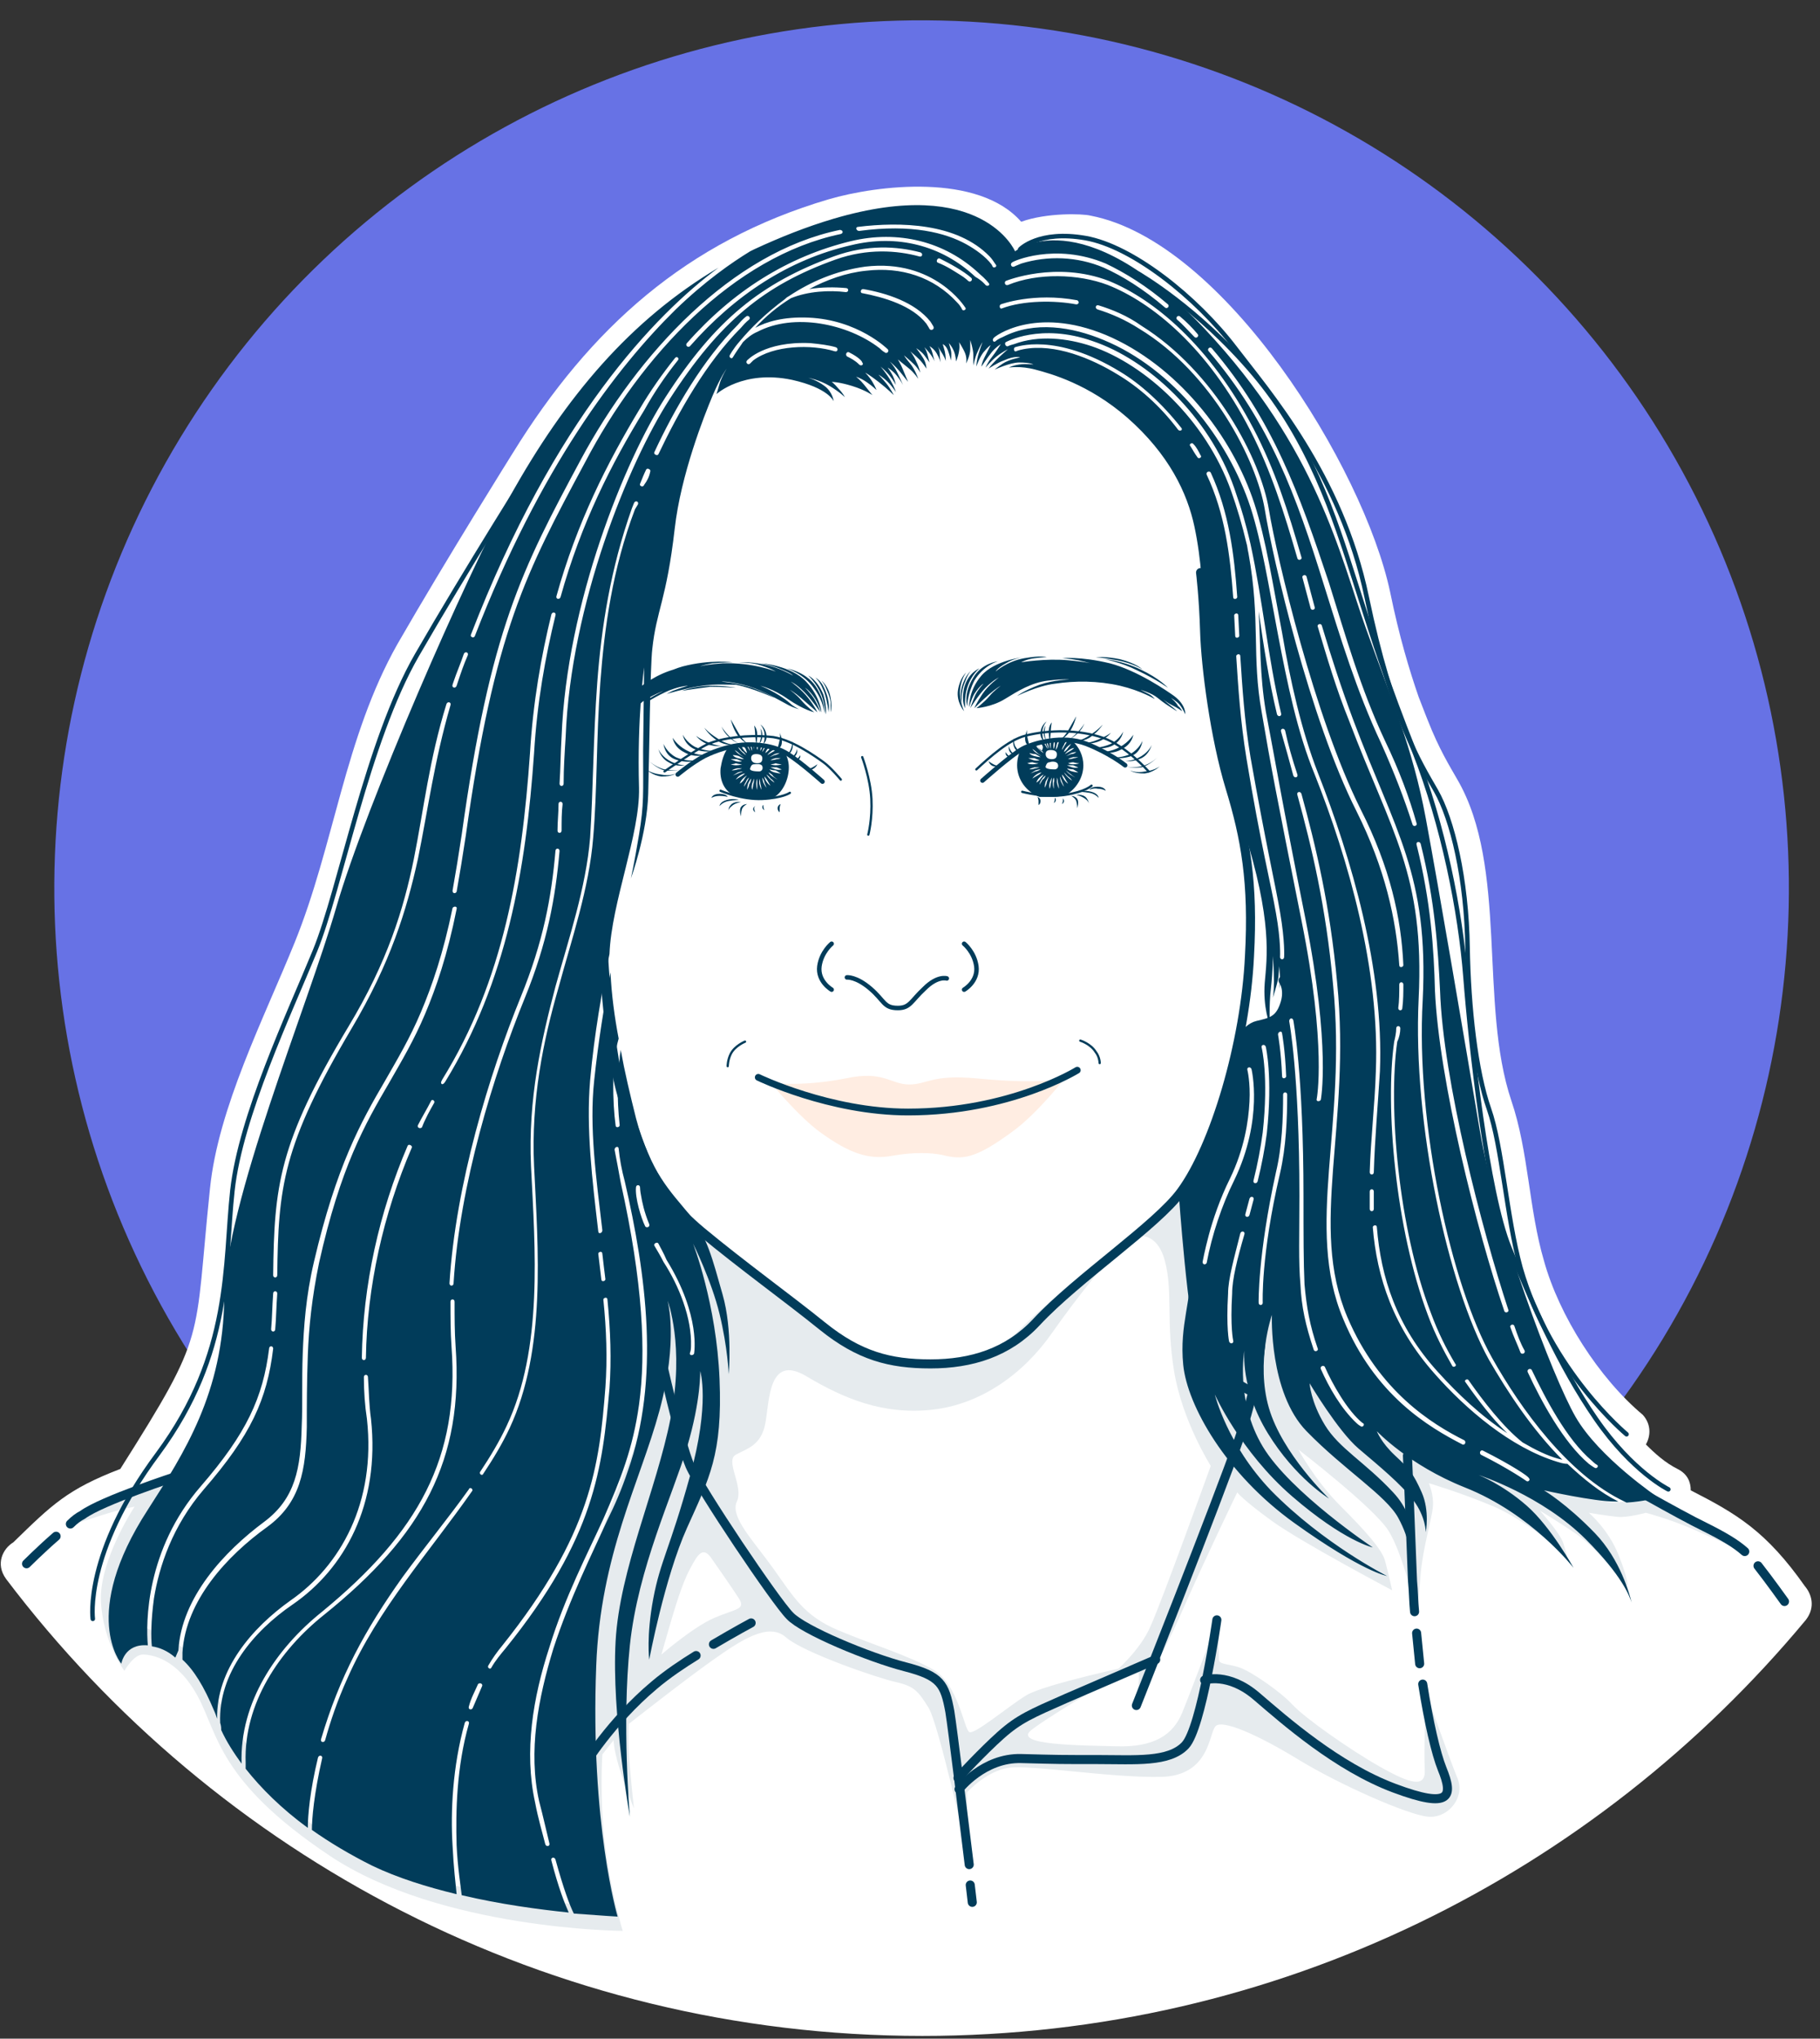 <?xml version="1.0" encoding="UTF-8"?>
<svg width="201px" height="225px" viewBox="0 0 201 225" version="1.1" xmlns="http://www.w3.org/2000/svg" xmlns:xlink="http://www.w3.org/1999/xlink">
    <rect x="0" y="0" width="201" height="225" fill="#333333" stroke="none"/>
    <title>Layer_1</title>
    <g id="Page-1" stroke="none" stroke-width="1" fill="none" fill-rule="evenodd">
        <g id="Layer_1" transform="translate(0.085, 0.139)">
            <circle id="Oval" fill="#6772E5" fill-rule="nonzero" transform="translate(101.695, 97.887) rotate(-88.728) translate(-101.695, -97.887)" cx="101.695" cy="97.887" r="95.784"></circle>
            <path d="M181.688,159.283 C182.701,160.296 183.827,161.309 185.177,161.984 C186.303,162.547 186.64,163.447 186.64,164.347 C191.705,166.936 194.969,168.849 199.246,174.927 C199.921,175.715 200.484,177.178 199.358,178.641 C176.061,206.666 141.058,224.561 101.778,224.561 C60.473,224.561 23.782,204.753 0.596,174.139 C-0.642,172.451 0.259,170.763 1.384,170.087 C5.661,165.923 7.349,164.235 13.202,161.984 C22.881,146.677 21.305,148.253 23.106,131.033 C24.007,122.141 29.071,112.237 32.448,103.908 C36.837,93.104 37.963,81.286 43.815,70.932 C49.33,61.365 56.533,49.885 56.533,49.885 C65.087,36.041 75.779,26.475 91.424,21.86 C96.826,20.284 107.968,18.934 112.695,24.336 C115.509,23.323 119.448,23.436 120.349,23.661 C135.093,26.475 150.512,51.461 153.438,65.192 C154.451,70.144 155.577,73.858 156.59,76.784 L157.378,78.81 L157.603,79.373 C158.841,82.524 159.966,84.325 160.867,85.901 C166.494,95.58 163.23,110.661 166.832,121.354 C168.745,126.981 168.745,133.284 170.433,139.024 C172.121,145.102 176.511,151.967 181.351,156.019 C182.251,157.032 182.251,158.27 181.688,159.283 Z" id="Path" fill="#FFFFFF" fill-rule="nonzero"></path>
            <path d="M125.414,136.323 L130.478,131.483 L131.941,142.738 L135.543,151.179 L137.344,147.127 L141.058,143.526 L148.824,157.369 L150.625,158.495 L152.088,156.582 L169.083,164.235 L171.109,162.997 C171.109,162.997 176.736,165.811 178.312,165.698 C179.887,165.585 182.589,165.023 182.589,165.023 C182.589,165.023 189.904,168.849 191.03,169.75 C192.155,170.65 192.605,171.213 192.605,171.213 C192.605,171.213 189.454,169.75 186.865,168.624 C184.277,167.499 181.688,166.824 181.688,166.824 C181.688,166.824 179.662,167.386 178.537,167.274 C177.411,167.161 175.385,166.824 175.385,166.824 C175.385,166.824 177.524,168.624 178.649,171.438 C179.775,174.252 179.662,174.927 179.662,174.927 C179.662,174.927 176.173,170.65 174.035,169.187 C171.896,167.724 169.983,166.598 169.983,166.598 C169.983,166.598 172.234,169.075 172.572,170.2 C172.909,171.325 173.022,171.663 173.022,171.663 C173.022,171.663 168.632,167.724 164.918,166.148 C161.204,164.573 157.715,163.56 157.715,163.56 C157.715,163.56 158.278,164.798 158.165,166.148 C158.053,167.499 157.04,170.763 156.815,173.576 C156.59,176.39 156.365,177.966 156.365,177.966 C156.365,177.966 154.901,171.325 153.213,168.737 C151.525,166.148 143.309,159.845 143.309,159.845 C143.309,159.845 145.11,163.222 147.923,166.036 C150.737,168.849 152.538,170.875 152.876,172.113 C153.213,173.351 153.663,175.377 153.663,175.377 C153.663,175.377 143.647,170.087 140.383,167.724 C137.119,165.36 136.556,164.573 136.556,164.573 C136.556,164.573 133.179,171.551 130.591,177.403 C128.002,183.368 125.301,187.533 125.301,187.533 C125.301,187.533 126.201,184.269 125.301,183.818 C124.401,183.368 122.937,184.494 122.937,184.494 C122.937,184.494 125.864,182.018 126.989,179.316 C128.227,176.615 133.63,161.646 133.63,161.646 C133.63,161.646 130.478,156.694 129.578,151.179 C128.677,145.664 129.465,142.4 128.565,139.024 C127.665,135.647 125.414,136.323 125.414,136.323 Z" id="Path" fill="#E6EBEE"></path>
            <path d="M122.15,139.136 C122.15,139.136 119.223,142.513 116.072,147.015 C112.921,151.517 108.193,154.893 102.791,155.456 C97.389,156.019 93.112,154.218 88.948,151.742 C84.783,149.266 84.896,154.443 84.446,156.919 C83.995,159.395 82.42,159.733 81.182,160.408 C79.944,161.084 82.082,163.897 81.294,165.585 C80.506,167.274 83.095,169.862 85.346,173.014 C87.597,176.165 88.722,178.191 92.437,179.767 C96.151,181.342 100.315,182.58 103.016,184.156 C105.717,185.732 106.393,190.684 106.955,191.022 C107.518,191.359 111.232,188.208 113.258,186.97 C115.284,185.732 125.414,183.593 125.414,183.593 C125.414,183.593 115.959,189.108 113.821,190.797 C111.683,192.485 119.223,192.485 123.275,192.597 C127.327,192.71 129.465,191.359 130.478,188.883 C131.491,186.407 134.417,178.641 134.417,178.641 C134.417,178.641 134.53,182.468 134.53,183.031 C134.53,183.593 135.656,183.481 136.894,183.931 C138.132,184.381 141.283,186.52 142.634,187.983 C143.984,189.446 148.936,192.935 152.313,194.848 C155.689,196.762 157.378,197.212 157.265,195.186 C157.152,193.16 157.378,186.52 157.378,186.52 C157.378,186.52 159.966,193.948 160.867,196.086 C161.767,198.225 159.854,200.588 157.603,200.363 C155.352,200.138 147.923,196.874 143.309,194.06 C138.694,191.247 134.98,189.671 134.192,190.346 C133.405,191.022 133.63,195.861 128.115,195.974 C122.6,196.086 113.821,194.623 111.345,194.961 C108.869,195.298 106.73,197.662 106.73,197.662 L106.618,203.965 C106.618,203.965 103.579,190.121 102.453,188.32 C101.328,186.52 100.878,185.957 98.852,185.507 C96.826,185.057 88.61,182.243 86.697,180.555 C84.783,178.866 81.744,180.892 78.706,183.031 C75.667,185.169 69.364,190.121 69.364,190.121 C69.364,190.121 69.251,192.26 69.477,194.848 C69.702,197.437 69.927,199.463 69.927,199.463 C69.927,199.463 68.801,196.649 68.239,194.736 C67.676,192.822 67.676,191.922 67.676,191.922 L66.438,193.498 C66.438,193.498 66.1,198.45 66.775,203.74 C67.451,209.029 68.689,212.969 68.689,212.969 C68.689,212.969 48.542,212.856 36.275,204.64 C24.007,196.424 24.007,191.247 21.756,187.082 C19.505,182.918 16.691,182.468 15.678,182.468 C14.665,182.468 13.652,184.269 13.652,184.269 C13.652,184.269 11.289,181.117 11.063,176.615 C10.838,172.113 14.778,166.148 14.778,166.148 C14.778,166.148 13.427,166.373 11.289,167.049 C9.15,167.724 7.462,168.287 7.462,168.287 C7.462,168.287 8.925,166.598 10.726,165.698 C12.527,164.798 18.829,163.109 18.829,163.109 C18.829,163.109 15.565,168.962 14.215,172.789 C12.864,176.615 13.202,178.641 13.202,178.641 C13.202,178.641 20.293,180.217 22.206,184.156 C24.119,188.095 30.985,198.9 35.262,201.939 C39.538,204.978 53.157,209.142 57.096,209.592 C61.035,210.042 65.65,209.93 65.65,209.93 C65.65,209.93 63.737,195.524 63.286,186.857 C62.836,178.191 65.988,169.862 67.563,165.698 C69.139,161.534 71.502,157.144 71.84,151.854 C72.178,146.565 71.728,142.063 71.728,142.063 C71.728,142.063 73.528,143.301 74.316,145.439 C75.104,147.578 75.554,150.729 75.554,150.729 L76.567,149.603 C76.567,149.603 76.905,144.989 75.554,140.712 C74.204,136.435 74.316,133.847 74.316,133.847 C74.316,133.847 86.584,143.526 90.973,146.677 C95.363,149.829 99.752,150.504 103.241,150.166 C106.73,149.829 109.544,149.603 112.583,146.565 C115.622,143.526 117.197,142.513 118.548,141.5 C119.899,140.487 122.15,139.136 122.15,139.136 Z M78.593,172.001 C77.58,170.425 77.017,171.325 76.117,173.014 C75.217,174.702 74.429,177.403 73.866,179.316 C73.303,181.23 72.966,182.468 72.966,182.468 C72.966,182.468 76.455,179.429 78.818,178.416 C81.182,177.403 82.307,177.516 81.519,176.278 C80.731,175.04 78.593,172.001 78.593,172.001 Z" id="Shape" fill="#E6EBEE"></path>
            <path d="M19.28,182.806 C18.379,182.018 17.479,181.68 16.691,181.567 C16.578,180.667 16.578,178.754 16.916,176.278 C17.479,172.789 18.942,168.287 22.431,164.235 C27.608,158.27 29.409,154.331 30.084,148.703 C30.084,148.365 29.634,148.365 29.634,148.703 C28.959,154.105 27.158,158.045 22.093,163.897 C16.016,170.875 16.016,178.979 16.241,181.455 C13.652,181.23 13.314,183.481 13.314,183.481 C13.314,183.481 8.7,178.078 16.241,166.486 C20.293,160.183 24.569,153.543 24.682,143.076 C24.794,132.609 33.798,111.224 37.062,99.969 C40.326,88.714 51.469,63.278 56.196,54.724 C62.386,43.582 69.589,35.141 79.268,29.401 C72.29,34.578 61.148,46.058 51.919,69.919 C51.806,70.144 52.257,70.369 52.369,70.031 C59.572,51.461 68.013,40.431 74.541,34.015 C77.805,30.864 80.731,28.838 82.757,27.6 L83.208,27.375 C86.134,26.024 88.948,24.899 91.986,23.999 C108.419,19.159 112.02,27.6 112.02,27.6 C112.02,27.6 119.223,21.635 132.954,36.154 C145.447,49.435 147.923,61.252 150.737,69.131 C153.551,77.009 155.914,82.299 157.378,90.177 C158.841,98.056 161.542,113.925 163.343,124.618 C165.143,135.31 171.334,151.742 173.922,156.244 C176.511,160.746 183.039,165.135 183.039,165.135 C183.039,165.135 181.463,165.585 179.55,165.698 L179.325,165.585 C173.134,162.659 167.845,155.344 164.693,149.716 C160.191,141.725 156.252,123.942 157.04,110.211 C157.715,96.368 154.001,91.641 149.387,79.373 C148.036,75.771 146.91,72.282 145.898,68.906 C145.785,68.568 145.335,68.793 145.447,69.018 C146.46,72.395 147.473,75.884 148.936,79.485 C153.551,91.641 157.265,96.368 156.59,110.099 C155.914,123.942 159.854,141.838 164.356,149.941 C166.381,153.43 169.083,157.594 172.459,160.971 L172.009,160.858 C170.771,160.521 169.42,159.845 168.07,159.058 C165.931,157.369 163.68,154.443 162.105,152.192 C161.992,151.967 161.542,152.192 161.767,152.417 C163.343,154.668 164.806,156.469 165.931,157.594 L166.381,158.045 C163.455,156.131 160.867,153.655 158.728,151.292 C154.114,146.227 152.425,140.825 151.975,135.31 C151.975,134.972 151.525,135.085 151.525,135.31 C151.975,140.825 153.776,146.34 158.39,151.517 C161.767,155.344 166.719,159.62 171.896,161.196 C172.572,161.421 172.909,161.421 173.022,161.421 C174.823,163.109 176.623,164.573 178.649,165.585 L178.312,165.585 C175.948,165.585 170.433,164.347 170.433,164.347 C170.433,164.347 172.909,165.811 176.061,169.075 C178.874,172.001 179.887,175.827 180.112,176.728 C179.887,176.053 179.1,173.802 175.048,169.75 C170.208,164.91 163.23,162.659 163.23,162.659 C163.23,162.659 165.819,163.672 168.52,166.036 C171.221,168.399 173.697,172.901 173.697,172.901 C173.697,172.901 169.083,166.936 161.654,164.01 C155.464,161.534 151.975,157.82 151.975,157.82 C151.975,157.82 152.425,159.058 154.001,160.521 C155.577,161.984 156.027,162.547 156.927,164.573 C157.828,166.598 157.378,168.962 157.378,168.962 C157.378,168.962 157.378,167.274 156.027,165.473 C154.676,163.672 152.2,161.646 149.949,159.733 C147.698,157.82 144.547,152.53 144.547,152.53 C144.547,152.53 144.659,154.556 146.235,157.144 C147.811,159.733 150.625,161.196 153.776,164.573 C156.927,167.949 155.577,171.438 155.577,171.438 C155.577,171.438 155.689,169.862 154.339,167.386 C152.988,164.91 148.374,162.096 144.209,157.82 C140.045,153.543 140.383,144.989 140.383,144.989 C140.383,144.989 138.582,150.166 140.045,155.231 C141.508,160.296 146.685,165.248 146.685,165.248 C146.685,165.248 142.971,162.997 139.932,158.045 C136.894,153.093 137.344,148.928 137.344,148.928 C137.344,148.928 136.331,154.443 139.37,159.508 C142.408,164.573 151.525,170.65 151.525,170.65 C151.525,170.65 148.374,169.975 142.634,165.023 C136.894,160.071 134.08,153.768 134.08,153.768 C134.08,153.768 135.43,159.283 140.27,164.347 C146.123,170.313 153.101,173.802 153.101,173.802 C153.101,173.802 150.399,173.351 142.859,167.949 C135.318,162.547 131.041,155.006 130.591,150.504 C130.141,146.002 131.604,143.301 131.379,139.474 C131.154,135.647 130.591,130.695 130.591,130.695 C130.591,130.695 131.829,129.007 133.179,125.743 C134.53,122.479 136.781,114.938 137.344,114.15 C137.907,113.363 138.694,113.363 139.82,113.138 C140.945,112.912 141.846,111.562 141.958,110.324 C142.071,109.086 141.508,107.735 141.508,107.735 L141.17,108.973 C141.17,108.973 141.283,108.41 141.283,107.848 C141.283,107.285 141.17,106.497 141.17,106.497 C141.17,106.497 141.17,107.398 141.058,107.96 C140.945,108.523 140.495,109.986 140.495,109.986 C140.495,109.986 140.608,109.423 140.608,108.185 C140.608,106.947 140.495,105.372 140.495,105.372 C140.495,105.372 140.495,107.06 140.27,108.973 C140.045,110.887 140.157,113.025 140.157,113.025 C140.157,113.025 139.37,110.999 139.595,108.298 C139.82,105.597 140.495,101.545 137.231,91.303 C133.967,81.061 133.179,73.633 132.954,69.356 C132.729,65.079 132.617,61.703 131.829,57.988 C131.041,54.274 129.015,49.997 124.401,45.946 C120.124,42.231 115.959,41.106 114.271,40.656 C112.583,40.206 111.345,40.431 111.345,40.431 C111.345,40.431 111.683,40.206 112.47,40.093 C113.258,39.981 114.046,40.093 114.046,40.093 C114.046,40.093 113.708,39.868 112.47,39.868 C111.457,39.868 109.769,40.656 109.769,40.656 C109.769,40.656 109.994,40.431 110.67,39.981 C111.345,39.53 112.583,39.305 112.583,39.305 C112.583,39.305 112.02,39.08 110.782,39.643 C110.107,39.868 109.094,40.543 109.094,40.543 C109.094,40.543 109.319,40.206 109.882,39.643 C110.444,39.08 111.232,38.405 111.232,38.405 C111.232,38.405 110.557,38.742 109.994,39.193 C109.432,39.643 108.756,40.431 108.756,40.431 C108.756,40.431 108.981,39.868 109.432,39.305 C109.882,38.742 110.444,37.842 110.444,37.842 C110.444,37.842 109.882,38.18 109.432,38.742 C108.981,39.305 108.306,40.318 108.306,40.318 C108.306,40.318 108.306,39.981 108.644,39.305 C108.981,38.63 109.319,37.955 109.319,37.955 C109.319,37.955 109.094,38.067 108.531,38.742 C108.081,39.305 107.743,40.318 107.743,40.318 C107.743,40.318 107.743,39.981 107.856,39.418 C107.968,38.855 108.419,37.617 108.419,37.617 C108.419,37.617 108.193,37.955 107.856,38.742 C107.631,39.193 107.406,40.206 107.406,40.206 C107.406,40.206 107.406,39.53 107.406,38.968 C107.406,38.405 107.068,37.392 107.068,37.392 C107.068,37.392 107.068,37.73 107.068,38.405 C107.068,39.08 106.618,39.981 106.618,39.981 C106.618,39.981 106.73,39.418 106.505,38.855 C106.28,38.292 105.83,37.617 105.83,37.617 C105.83,37.617 105.943,37.955 105.83,38.63 C105.717,39.305 105.492,39.755 105.492,39.755 C105.492,39.755 105.492,39.193 105.267,38.63 C105.042,38.067 104.704,37.73 104.704,37.73 C104.704,37.73 104.817,38.067 104.93,38.517 C105.042,38.968 104.93,39.643 104.93,39.643 C104.93,39.643 104.817,39.08 104.592,38.517 C104.367,37.955 104.029,37.842 104.029,37.842 C104.029,37.842 104.142,38.18 104.254,38.63 C104.367,39.08 104.367,39.755 104.367,39.755 C104.367,39.755 104.367,39.53 104.029,38.968 C103.692,38.405 103.466,38.067 103.466,38.067 C103.466,38.067 103.692,38.405 103.692,38.855 C103.692,39.305 103.804,39.868 103.804,39.868 C103.804,39.868 103.692,39.418 103.354,38.855 C103.016,38.292 102.566,38.067 102.566,38.067 C102.566,38.067 102.791,38.405 102.904,38.855 C103.016,39.305 103.129,39.755 103.129,39.755 C103.129,39.755 103.016,39.418 102.679,38.968 C102.341,38.517 102.003,38.18 102.003,38.18 C102.003,38.18 102.228,38.517 102.341,38.968 C102.453,39.418 102.566,39.868 102.566,39.868 C102.566,39.868 102.341,39.53 102.003,39.08 C101.666,38.63 101.103,38.292 101.103,38.292 C101.103,38.292 101.553,38.855 101.891,39.418 C102.228,39.981 102.228,40.543 102.228,40.543 C102.228,40.543 101.891,39.981 101.441,39.53 C100.99,39.08 100.428,38.63 100.428,38.63 C100.428,38.63 100.765,38.968 101.103,39.755 C101.441,40.431 101.553,40.993 101.553,40.993 C101.553,40.993 101.328,40.543 100.878,40.093 C100.428,39.643 99.752,39.08 99.752,39.08 C99.752,39.08 99.865,39.305 100.428,39.981 C100.99,40.656 101.328,41.669 101.328,41.669 C101.328,41.669 100.878,40.993 100.315,40.543 C99.752,40.093 99.077,39.53 99.077,39.53 C99.077,39.53 99.415,40.093 99.64,40.656 C99.865,41.219 100.203,42.006 100.203,42.006 L99.302,40.881 C98.739,40.206 98.177,39.755 98.177,39.755 C98.177,39.755 98.627,40.206 98.964,40.881 C99.302,41.556 99.64,42.344 99.64,42.344 C99.64,42.344 99.415,41.894 98.964,41.331 C98.514,40.768 97.952,40.431 97.952,40.431 C97.952,40.431 98.289,40.881 98.514,41.331 C98.739,41.781 98.852,42.344 98.852,42.344 C98.852,42.344 98.627,41.894 98.177,41.331 C97.726,40.768 97.164,40.318 97.164,40.318 C97.164,40.318 97.839,41.106 98.289,41.894 C98.739,42.682 98.852,43.132 98.852,43.132 C98.852,43.132 98.514,42.569 97.952,42.006 C97.389,41.444 96.939,41.219 96.939,41.219 C96.939,41.219 97.389,41.669 97.839,42.231 C98.289,42.794 98.627,43.47 98.627,43.47 C98.627,43.47 97.952,42.794 96.939,42.006 C95.926,41.219 95.475,40.993 95.475,40.993 C95.475,40.993 95.926,41.444 96.263,42.006 C96.601,42.569 96.713,42.907 96.713,42.907 C96.713,42.907 96.263,42.457 95.588,42.006 C94.913,41.556 94.462,41.444 94.462,41.444 C94.462,41.444 94.913,41.781 95.363,42.344 C95.813,42.907 96.263,43.47 96.263,43.47 C96.263,43.47 95.475,42.907 94.012,42.457 C92.549,42.006 91.761,42.006 91.761,42.006 C91.761,42.006 91.986,42.119 92.549,42.794 C92.999,43.244 93.224,43.695 93.224,43.695 C93.224,43.695 92.662,43.132 91.536,42.457 C90.411,41.781 89.173,41.556 89.173,41.556 C89.173,41.556 90.073,41.781 90.973,42.457 C91.874,43.132 91.986,44.145 91.986,44.145 C91.986,44.145 91.424,42.682 87.372,41.781 C81.97,40.656 79.043,43.357 79.043,43.357 C79.043,43.357 79.156,43.019 79.381,42.231 C79.606,41.444 80.169,40.543 80.169,40.543 C80.169,40.543 79.493,41.444 78.593,43.582 C77.693,45.721 75.104,52.248 74.429,58.213 C73.528,66.092 72.403,67.217 71.953,71.494 C71.728,73.295 71.615,83.087 71.502,87.476 C71.39,91.866 69.589,96.818 69.589,96.818 C69.589,96.818 69.927,95.355 70.489,91.978 C71.052,88.602 70.94,87.476 70.94,82.749 L71.052,73.52 C71.052,73.52 70.264,79.035 70.489,86.801 C70.602,91.978 67.451,99.407 67.226,105.147 C66.438,108.973 65.537,114.038 65.087,119.103 C64.637,124.392 65.312,130.02 65.988,135.76 C65.988,136.098 66.438,135.985 66.438,135.647 C65.762,129.907 64.975,124.28 65.537,119.103 C65.988,114.826 66.663,110.661 67.338,107.172 C67.451,109.649 67.788,112.125 68.239,114.488 C67.451,117.189 67.563,121.579 67.901,124.055 C67.901,124.392 68.351,124.28 68.351,124.055 C68.013,120.903 68.126,118.427 68.351,116.739 C68.351,116.289 68.464,115.951 68.464,115.726 C68.914,118.202 69.477,120.566 70.152,123.267 C71.728,129.232 73.979,131.371 76.004,133.847 C78.03,136.323 78.593,138.799 79.719,142.738 C80.844,146.677 80.394,151.517 80.394,151.517 C80.394,151.517 80.281,148.591 79.381,144.876 C78.48,141.162 76.455,137.111 76.455,137.111 C76.455,137.111 79.043,143.751 79.381,152.08 C79.719,160.408 78.255,162.997 75.779,168.512 C73.303,174.027 71.615,183.031 71.615,183.031 C71.615,183.031 71.277,180.442 72.065,176.278 C72.853,172.113 73.866,170.875 76.117,162.772 C78.368,154.668 77.242,151.179 77.242,151.179 C77.242,151.179 77.355,154.331 75.779,159.62 C74.204,164.91 70.377,172.901 69.477,181.455 C68.576,190.121 69.477,200.363 69.477,200.363 C69.477,200.363 67.451,188.996 67.901,181.005 C68.351,173.014 72.403,164.347 73.979,156.356 C75.554,148.365 73.641,143.413 73.641,143.413 C73.641,143.413 74.879,147.69 72.74,155.569 C70.602,163.447 66.213,171.438 65.762,183.706 C65.087,201.151 68.126,211.393 68.126,211.393 C68.126,211.393 66.213,211.28 63.286,211.055 C62.836,210.155 62.161,208.354 61.26,205.09 C61.148,204.753 60.698,204.865 60.81,205.203 C61.598,208.242 62.273,209.93 62.724,210.943 C59.46,210.605 55.183,210.042 50.906,209.029 C50.793,208.017 50.456,205.991 50.343,203.515 C50.231,199.8 50.343,194.848 51.694,190.121 C51.806,189.784 51.356,189.671 51.244,190.009 C49.893,194.848 49.668,199.8 49.893,203.515 C50.006,205.878 50.231,207.791 50.343,208.917 C47.079,208.129 43.815,207.116 41.002,205.766 C38.526,204.528 36.275,203.177 34.361,201.826 C34.361,200.588 34.586,197.887 35.487,193.948 C35.599,193.61 35.149,193.498 35.036,193.835 C34.136,197.549 33.911,200.251 33.911,201.601 C30.985,199.463 28.734,197.212 27.045,195.073 C27.045,194.848 27.045,194.623 27.045,194.398 C26.82,187.87 30.76,182.018 35.712,178.078 C46.629,169.3 51.131,160.971 50.231,148.478 C50.118,146.902 50.118,145.214 50.118,143.526 C50.118,143.188 49.668,143.188 49.668,143.526 C49.668,145.214 49.668,146.902 49.78,148.478 C50.681,160.746 46.179,168.962 35.487,177.741 C30.422,181.793 26.37,187.758 26.595,194.511 C25.695,193.273 24.907,192.035 24.344,190.797 C24.344,190.571 24.344,190.346 24.232,190.009 C24.007,184.494 27.946,179.879 32.223,176.953 C37.963,173.014 41.902,165.923 40.889,156.469 C40.664,154.893 40.664,153.43 40.551,151.854 C40.551,151.517 40.101,151.517 40.101,151.854 C40.101,153.43 40.214,155.006 40.439,156.469 C41.452,165.698 37.513,172.676 31.998,176.503 C27.721,179.542 23.782,184.156 23.894,189.558 C23.782,189.221 23.669,188.883 23.556,188.658 C22.431,185.957 21.305,184.156 20.067,183.031 C20.067,182.806 20.067,182.58 20.067,182.243 C20.405,176.503 25.02,171.551 29.409,168.399 C33.123,165.698 33.686,162.096 33.798,157.369 C33.798,155.006 33.798,152.417 33.911,149.378 C34.024,146.34 34.361,143.076 35.149,139.249 C37.513,128.669 40.214,123.942 42.915,119.328 C44.266,116.964 45.616,114.713 46.854,111.787 C48.092,108.861 49.33,105.259 50.343,100.194 C50.456,99.857 50.006,99.857 49.893,100.082 C48.88,105.034 47.642,108.636 46.404,111.562 C45.166,114.488 43.815,116.739 42.465,119.103 C39.764,123.717 37.062,128.557 34.586,139.136 C33.686,142.963 33.461,146.34 33.348,149.266 C33.236,152.305 33.348,154.893 33.236,157.257 C33.123,161.871 32.56,165.248 29.071,167.836 C24.682,171.1 19.955,176.165 19.617,182.018 L19.28,182.806 Z M121.249,33.565 C120.912,33.453 120.799,33.903 121.137,34.015 C122.6,34.466 124.175,35.141 125.751,36.154 C133.742,40.993 138.694,50.673 139.595,56.075 C140.495,61.59 144.547,79.148 149.724,89.39 C152.876,95.692 154.114,101.32 154.451,106.385 C154.451,106.722 154.901,106.61 154.901,106.385 C154.676,101.207 153.438,95.58 150.174,89.165 C145.11,79.035 140.945,61.477 140.045,56.075 C139.145,50.56 134.08,40.881 125.976,35.816 C124.401,34.691 122.712,34.015 121.249,33.565 Z M154.901,108.523 C154.901,108.185 154.451,108.185 154.451,108.523 C154.451,109.423 154.451,110.324 154.339,111.112 C154.339,111.449 154.789,111.449 154.789,111.112 C154.901,110.211 154.901,109.423 154.901,108.523 Z M154.564,113.363 C154.564,113.025 154.114,113.025 154.114,113.363 C154.114,113.813 154.001,114.376 153.888,114.826 C152.876,121.916 154.001,135.422 157.603,144.989 C158.39,147.127 159.403,149.041 160.304,150.616 C160.416,150.842 160.867,150.616 160.641,150.391 C159.629,148.703 158.728,146.902 157.94,144.764 C154.339,135.422 153.213,121.916 154.226,114.826 C154.451,114.376 154.564,113.813 154.564,113.363 Z M111.007,30.864 C110.782,30.977 110.895,31.427 111.232,31.314 C114.496,29.964 118.998,30.076 122.262,31.314 C127.102,33.228 133.292,38.18 138.019,47.409 C140.27,51.798 141.733,56.413 143.196,61.477 C143.309,61.815 143.759,61.59 143.647,61.365 C142.183,56.3 140.72,51.686 138.357,47.184 C133.517,37.955 127.327,32.89 122.375,30.864 C116.522,28.613 111.007,30.864 111.007,30.864 Z M144.209,63.503 C144.097,63.166 143.647,63.391 143.759,63.616 L144.659,66.992 C144.772,67.33 145.222,67.105 145.11,66.88 L144.209,63.503 Z M111.683,28.838 C111.457,28.951 111.57,29.401 111.908,29.288 C111.908,29.288 112.133,29.176 112.695,28.951 C115.622,28.05 118.886,28.163 121.812,29.401 C123.838,30.301 126.201,31.764 128.565,33.79 C128.79,34.015 129.128,33.678 128.903,33.453 C126.539,31.427 124.175,29.964 122.037,28.951 C116.41,26.587 111.683,28.726 111.683,28.838 Z M130.253,34.803 C130.028,34.578 129.69,34.916 129.916,35.141 C130.591,35.704 131.154,36.379 131.829,37.054 C132.054,37.279 132.392,36.942 132.166,36.717 C131.604,36.041 130.928,35.366 130.253,34.803 Z M133.742,38.292 C133.517,38.067 133.179,38.405 133.405,38.63 C140.157,46.508 143.084,54.612 146.123,64.404 C147.923,70.144 149.724,76.109 152.425,81.849 C153.888,85.113 155.014,88.039 155.914,90.853 C156.027,91.19 156.477,90.965 156.365,90.74 C155.577,87.926 154.451,84.888 152.876,81.624 C150.174,75.884 148.486,69.919 146.685,64.179 C143.421,54.387 140.495,46.171 133.742,38.292 Z M156.815,92.991 C156.702,92.654 156.252,92.766 156.365,93.104 C157.94,99.407 158.278,104.696 158.39,109.198 C158.841,119.103 163.005,135.647 166.044,144.539 C166.156,144.876 166.607,144.651 166.494,144.426 C163.568,135.535 159.291,119.103 158.953,109.198 C158.728,104.584 158.39,99.294 156.815,92.991 Z M167.169,146.227 C167.057,145.889 166.607,146.114 166.719,146.34 C167.057,147.353 167.507,148.253 167.845,149.153 C167.957,149.378 168.407,149.266 168.295,148.928 C167.845,148.14 167.507,147.24 167.169,146.227 Z M169.083,151.067 C168.97,150.842 168.52,150.954 168.632,151.292 C170.096,154.443 172.572,159.058 175.385,161.421 C175.836,161.759 176.061,161.871 176.061,161.871 C176.286,161.984 176.511,161.646 176.286,161.534 C176.286,161.534 176.061,161.421 175.723,161.084 C172.909,158.72 170.546,154.105 169.083,151.067 Z M70.602,130.92 C70.602,130.583 70.152,130.583 70.152,130.92 C70.039,132.046 70.715,134.297 71.165,135.197 C71.277,135.422 71.728,135.31 71.615,134.972 C71.052,133.621 70.827,132.496 70.715,131.821 C70.602,131.258 70.602,130.92 70.602,130.92 Z M72.628,137.111 C72.515,136.885 72.065,137.111 72.178,137.336 C72.515,137.898 72.853,138.461 73.191,139.136 C74.879,141.725 76.342,145.327 76.23,148.478 C76.23,148.928 76.117,149.153 76.117,149.153 C76.004,149.491 76.455,149.491 76.567,149.266 C76.567,149.266 77.355,145.102 73.528,138.911 C73.191,138.123 72.853,137.561 72.628,137.111 Z M68.239,126.643 C68.239,126.306 67.788,126.418 67.788,126.756 C68.013,127.881 68.239,129.12 68.464,130.358 C70.94,141.5 71.277,149.153 70.489,154.893 C69.814,159.733 68.464,163.109 66.55,167.499 C64.862,171.213 62.273,176.165 60.585,181.68 C58.784,187.195 57.771,193.16 59.009,198.788 C59.347,200.588 59.797,202.051 60.135,203.402 C60.248,203.74 60.698,203.627 60.585,203.289 C60.248,201.939 59.91,200.363 59.46,198.675 C58.222,193.16 59.347,187.307 61.035,181.793 C62.836,176.278 65.312,171.325 67,167.611 C67.788,166.036 68.576,164.235 69.251,162.209 C72.853,152.08 71.277,140.487 68.914,130.245 C68.576,129.007 68.351,127.769 68.239,126.643 Z M66.438,138.236 C66.438,137.898 65.988,138.011 65.988,138.236 C66.1,139.136 66.213,140.149 66.325,141.05 C66.325,141.387 66.775,141.275 66.775,141.05 C66.663,140.149 66.55,139.249 66.438,138.236 Z M67,143.301 C67,142.963 66.55,143.076 66.55,143.301 C66.888,146.565 67,149.829 66.775,152.98 C66.1,161.646 65.2,169.187 55.408,181.455 C54.845,182.13 54.282,182.918 53.832,183.706 C53.72,183.931 54.057,184.156 54.17,183.931 C54.62,183.143 55.183,182.468 55.746,181.793 C65.65,169.525 66.438,161.871 67.226,153.093 C67.451,149.941 67.338,146.677 67,143.301 Z M53.157,185.957 C53.269,185.732 52.932,185.507 52.707,185.732 C52.369,186.52 51.919,187.307 51.694,188.208 C51.581,188.546 52.031,188.658 52.144,188.32 C52.482,187.533 52.819,186.745 53.157,185.957 Z M29.859,146.565 C29.859,146.902 30.309,146.902 30.309,146.565 C30.422,145.327 30.422,144.089 30.535,142.625 C30.535,142.288 30.084,142.288 30.084,142.625 C29.972,144.089 29.972,145.327 29.859,146.565 Z M30.084,140.6 C30.084,140.937 30.535,140.937 30.535,140.6 C30.647,130.92 31.097,126.306 38.751,113.363 C43.027,106.159 44.828,100.307 46.066,94.679 C47.192,89.165 47.867,83.875 49.668,77.685 C49.78,77.347 49.33,77.234 49.218,77.572 C47.304,83.762 46.742,89.052 45.616,94.679 C44.491,100.194 42.69,106.047 38.413,113.138 C30.647,126.081 30.197,130.808 30.084,140.6 Z M49.893,75.434 C49.78,75.771 50.231,75.884 50.343,75.546 L50.456,75.208 C50.793,74.195 51.131,73.183 51.581,72.17 C51.694,71.832 51.244,71.719 51.131,72.057 C50.793,73.07 50.343,74.083 50.006,75.096 L49.893,75.434 Z M82.645,35.141 C82.87,34.916 82.532,34.578 82.307,34.803 C82.307,34.803 81.97,35.028 81.407,35.704 C77.58,39.53 74.429,44.933 72.178,49.772 C72.065,49.997 72.515,50.222 72.628,49.997 C74.879,45.27 77.918,39.868 81.744,36.041 C82.307,35.366 82.645,35.141 82.645,35.141 Z M71.728,51.911 C71.84,51.686 71.39,51.461 71.277,51.686 C71.052,52.136 70.827,52.699 70.602,53.261 C70.489,53.486 70.94,53.712 71.052,53.374 C71.39,52.924 71.615,52.473 71.728,51.911 Z M70.377,55.512 C70.489,55.175 70.039,55.062 69.927,55.4 L69.702,55.963 C67.338,62.603 66.325,69.131 65.875,75.208 C65.425,81.286 65.425,87.139 65.087,92.316 C64.637,97.831 62.724,103.458 61.26,108.748 C59.685,114.713 58.222,121.129 58.559,128.557 C59.009,137.673 59.91,148.703 55.858,157.257 C55.07,158.945 54.057,160.633 52.932,162.322 C52.819,162.547 53.157,162.772 53.269,162.547 C54.395,160.858 55.408,159.17 56.196,157.482 C60.248,148.816 59.347,137.786 58.897,128.557 C58.559,121.241 59.91,114.713 61.598,108.861 C63.061,103.458 64.975,97.943 65.425,92.316 C65.875,87.139 65.762,81.286 66.213,75.208 C66.663,69.131 67.563,62.603 70.039,56.075 L70.377,55.512 Z M52.031,164.46 C52.257,164.235 51.806,163.897 51.694,164.235 C49.443,167.386 46.854,170.538 44.378,173.914 C40.214,179.767 37.4,184.944 35.374,191.809 C35.262,192.147 35.712,192.26 35.824,191.922 C36.387,189.896 37.175,187.533 38.3,185.057 C41.677,177.403 47.304,171.213 52.031,164.46 Z M106.843,30.864 C107.068,31.089 107.406,30.751 107.181,30.526 C106.28,29.739 104.817,28.951 103.692,28.388 C103.466,28.275 103.241,28.726 103.466,28.838 C104.592,29.288 105.38,29.851 105.943,30.189 C106.505,30.526 106.843,30.864 106.843,30.864 Z M101.441,28.163 C101.778,28.275 101.891,27.825 101.553,27.713 C98.964,27.037 95.701,26.812 91.986,28.163 C83.995,31.089 78.931,35.141 73.416,43.695 C68.914,50.673 62.499,66.43 61.936,81.174 C61.823,82.974 61.823,84.663 61.711,86.351 C61.711,86.688 62.161,86.688 62.161,86.351 C62.161,84.663 62.273,82.974 62.386,81.174 C62.949,66.542 69.364,50.898 73.866,43.92 C79.381,35.366 84.333,31.314 92.212,28.5 C95.701,27.262 98.964,27.488 101.441,28.163 Z M62.048,88.602 C62.048,88.264 61.598,88.264 61.598,88.602 C61.598,89.615 61.486,90.515 61.486,91.528 C61.486,91.866 61.936,91.866 61.936,91.528 C61.936,90.515 61.936,89.502 62.048,88.602 Z M61.711,93.779 C61.711,93.441 61.26,93.441 61.26,93.779 C60.81,98.956 59.91,103.796 57.434,109.874 C53.945,118.427 50.231,130.583 49.555,141.5 C49.555,141.838 50.006,141.838 50.006,141.5 C50.681,130.583 54.395,118.54 57.884,109.986 C60.36,103.908 61.26,98.956 61.711,93.779 Z M109.544,29.288 C109.657,29.513 110.107,29.288 109.882,29.063 C109.657,28.726 109.432,28.388 109.206,28.163 C105.605,24.449 99.302,24.336 94.688,24.899 C94.35,24.899 94.462,25.349 94.8,25.349 C100.653,24.561 104.367,25.574 106.618,26.812 C107.631,27.375 108.756,28.163 109.432,29.063 C109.544,29.288 109.544,29.288 109.544,29.288 Z M92.774,25.687 C93.112,25.574 92.999,25.237 92.662,25.237 C80.731,27.713 70.377,38.855 64.074,50.56 C57.546,62.715 54.057,69.356 50.906,91.978 C50.568,94.229 50.231,96.255 49.893,98.168 C49.893,98.506 50.231,98.506 50.343,98.281 C50.681,96.368 51.018,94.342 51.356,92.091 C54.508,69.581 57.997,63.053 64.524,50.898 C70.715,39.08 80.957,28.163 92.774,25.687 Z M108.756,31.314 C108.981,31.539 109.319,31.314 109.094,31.089 C109.094,31.089 108.756,30.639 108.081,30.076 C104.254,26.475 99.077,25.237 93.9,26.475 C86.922,28.163 80.844,31.99 75.779,37.73 C75.554,37.955 75.892,38.292 76.117,38.067 C81.069,32.44 87.034,28.5 93.9,26.925 C98.964,25.687 103.917,26.925 107.631,30.414 C108.419,30.864 108.756,31.314 108.756,31.314 Z M74.766,39.643 C74.991,39.418 74.654,39.08 74.429,39.418 C73.078,41.106 71.728,43.019 70.602,44.933 C67,50.898 63.624,57.538 61.373,65.642 C61.26,65.979 61.711,66.092 61.823,65.754 C64.074,57.651 67.451,51.01 71.052,45.158 C72.178,43.132 73.416,41.331 74.766,39.643 Z M61.26,67.78 C61.373,67.443 60.923,67.33 60.81,67.668 C59.685,72.282 58.784,77.347 58.447,82.974 C57.546,95.917 55.52,108.073 48.767,118.99 L48.655,119.215 C48.542,119.44 48.767,119.778 49.105,119.215 C55.858,108.185 57.997,95.917 58.897,82.974 C59.235,77.347 60.135,72.395 61.26,67.78 Z M47.867,121.579 C47.98,121.354 47.642,121.129 47.529,121.354 C47.079,122.254 46.517,123.154 46.066,124.055 C45.954,124.28 46.291,124.505 46.517,124.28 C46.854,123.38 47.417,122.367 47.867,121.579 Z M45.391,126.531 C45.504,126.306 45.053,126.081 44.941,126.306 C41.789,133.621 39.989,141.725 39.876,149.716 C39.876,150.054 40.326,150.054 40.326,149.716 C40.439,141.95 42.24,133.847 45.391,126.531 Z M82.42,39.643 C82.195,39.868 82.532,40.206 82.757,39.981 C82.757,39.981 82.87,39.868 83.095,39.643 C85.346,37.955 89.51,37.842 92.099,38.63 C92.437,38.742 92.549,38.292 92.212,38.18 C91.424,37.955 90.523,37.842 89.398,37.73 C84.333,37.504 82.42,39.643 82.42,39.643 Z M93.675,38.742 C93.45,38.63 93.224,38.968 93.45,39.193 C93.9,39.418 94.35,39.643 94.8,40.093 C95.025,40.318 95.363,40.093 95.138,39.868 C95.138,39.755 94.8,39.305 93.675,38.742 Z M102.566,36.154 C102.679,36.379 103.129,36.266 103.016,35.929 C103.016,35.929 102.904,35.704 102.679,35.366 C100.99,33.228 97.839,32.215 95.25,31.764 C94.913,31.764 94.913,32.215 95.138,32.215 C97.501,32.665 100.653,33.565 102.228,35.591 C102.453,35.929 102.566,36.154 102.566,36.154 Z M93.337,32.102 C93.675,32.102 93.675,31.652 93.337,31.652 C92.099,31.539 90.636,31.539 89.285,31.764 C91.199,30.751 93.337,29.964 95.588,29.739 C99.415,29.288 103.016,30.414 105.605,33.228 C106.055,33.678 106.168,34.015 106.168,34.015 C106.28,34.241 106.73,34.015 106.505,33.79 C106.505,33.79 103.129,28.388 95.475,29.288 C92.212,29.739 89.398,30.977 87.034,32.552 C86.809,32.665 86.697,32.777 86.584,32.89 C84.446,34.466 82.757,36.154 81.632,37.504 C80.844,38.405 80.506,39.08 80.506,39.08 C80.394,39.305 80.731,39.53 80.844,39.305 C80.844,39.305 81.182,38.742 81.744,37.955 L81.97,37.617 C82.42,37.167 82.982,36.717 83.545,36.491 C87.597,34.353 93.562,35.591 97.051,38.292 C97.389,38.63 97.614,38.742 97.614,38.742 C97.839,38.968 98.177,38.63 97.952,38.405 C97.952,38.405 94.688,35.141 89.173,34.916 C86.471,34.803 84.558,35.366 83.32,36.041 C84.446,34.803 85.796,33.678 87.259,32.777 C89.173,31.99 91.536,31.877 93.337,32.102 Z M136.894,55.737 C136.668,55.062 136.443,54.387 136.218,53.712 C133.405,45.721 126.652,39.53 120.574,37.504 C114.834,35.479 111.007,37.617 111.007,37.617 C110.782,37.73 111.007,38.18 111.232,38.067 C111.232,38.067 111.457,37.955 111.908,37.842 C114.609,36.829 117.76,37.167 120.461,38.067 C126.426,40.093 133.067,46.171 135.881,54.049 C136.556,55.963 137.119,57.876 137.569,59.789 C137.681,60.127 137.681,60.464 137.794,60.915 C139.145,68.343 138.132,72.282 139.257,78.472 C140.27,84.437 140.833,87.364 143.647,101.432 C146.46,115.389 145.335,121.129 145.335,121.129 C145.222,121.466 145.672,121.466 145.785,121.241 C145.785,121.241 146.91,115.501 144.097,101.32 C141.283,87.251 140.833,84.212 139.707,78.36 C139.032,74.308 139.145,71.157 138.919,67.33 C139.482,71.157 140.045,74.983 140.945,78.697 C141.058,79.035 141.508,78.923 141.396,78.585 C139.932,72.395 139.37,66.092 138.019,59.902 C137.456,57.426 136.894,55.737 136.894,55.737 Z M109.657,37.167 C109.432,37.392 109.657,37.73 109.882,37.504 C109.882,37.504 110.107,37.279 110.67,37.054 C114.159,35.253 118.323,35.929 121.812,37.392 C129.465,40.543 135.543,48.309 138.019,55.85 C139.257,59.677 140.045,64.629 141.058,69.919 C142.071,75.208 143.196,80.723 145.11,85.338 C148.824,94.679 152.313,106.835 151.863,118.09 C151.75,121.804 151.3,125.518 151.187,129.232 C151.187,129.57 151.638,129.57 151.638,129.232 C151.75,125.518 152.088,121.804 152.313,118.09 C152.763,106.835 149.161,94.567 145.447,85.113 C143.647,80.498 142.408,74.983 141.508,69.694 C140.495,64.404 139.707,59.339 138.469,55.512 C135.993,47.859 129.803,40.093 122.037,36.829 C114.159,33.565 109.657,37.054 109.657,37.167 Z M151.638,131.371 C151.638,131.033 151.187,131.033 151.187,131.371 C151.187,132.046 151.187,132.609 151.187,133.284 C151.187,133.621 151.638,133.621 151.638,133.284 C151.638,132.609 151.638,132.046 151.638,131.371 Z M138.132,117.865 C138.019,117.527 137.569,117.64 137.681,117.977 C137.681,117.977 138.019,119.328 137.907,121.466 C137.794,123.605 137.344,126.643 135.768,129.907 C134.643,132.158 133.855,134.522 133.405,136.21 C132.954,137.898 132.729,139.136 132.729,139.136 C132.729,139.474 133.067,139.474 133.179,139.249 C133.742,136.21 134.868,132.834 136.218,130.132 C139.482,123.38 138.132,117.865 138.132,117.865 Z M139.707,115.389 C139.595,115.051 139.145,115.163 139.257,115.501 C139.257,115.501 140.045,118.652 139.37,124.843 C139.145,126.531 138.807,128.332 138.357,130.132 C138.244,130.47 138.694,130.583 138.807,130.245 C139.257,128.444 139.595,126.643 139.82,124.955 C140.495,118.652 139.707,115.389 139.707,115.389 Z M138.357,132.271 C138.469,131.933 138.019,131.821 137.907,132.158 L137.456,133.847 C137.344,134.184 137.794,134.297 137.907,133.959 L138.357,132.271 Z M137.344,136.098 C137.456,135.76 137.006,135.647 136.894,135.985 C136.218,138.686 135.543,141.05 135.543,142.625 C135.318,146.452 135.656,147.915 135.656,147.915 C135.768,148.253 136.218,148.14 136.106,147.803 C136.106,147.803 135.768,146.34 135.993,142.625 C135.993,141.05 136.556,138.799 137.344,136.098 Z M141.508,113.925 C141.508,113.588 141.058,113.7 141.058,114.038 C141.058,114.038 141.396,115.839 141.508,118.652 C141.508,118.99 141.958,118.878 141.958,118.652 C141.846,115.726 141.508,113.925 141.508,113.925 Z M142.071,120.678 C142.071,120.341 141.621,120.341 141.621,120.678 C141.621,123.267 141.508,126.418 140.833,129.232 C138.807,138.461 138.919,143.638 138.919,143.638 C138.919,143.976 139.37,143.976 139.37,143.638 C139.37,143.638 139.145,138.461 141.283,129.345 C141.958,126.418 142.071,123.267 142.071,120.678 Z M142.746,112.462 C142.634,112.125 142.296,112.237 142.296,112.575 C142.296,112.575 143.421,118.427 143.421,131.821 C143.421,136.21 143.309,139.136 143.534,141.612 C143.647,144.089 144.097,146.114 144.997,148.816 C145.11,149.153 145.56,148.928 145.447,148.703 C144.547,146.114 144.209,144.089 143.984,141.612 C143.872,139.136 143.872,136.323 143.872,131.933 C143.872,118.315 142.746,112.462 142.746,112.462 Z M146.235,150.729 C146.123,150.504 145.672,150.616 145.785,150.954 C146.685,152.98 148.036,155.344 149.724,156.919 C149.949,157.144 150.174,157.257 150.174,157.257 C150.399,157.482 150.737,157.032 150.399,156.919 C148.711,155.569 147.023,152.53 146.235,150.729 Z M141.846,80.498 C141.733,80.161 141.283,80.273 141.396,80.611 C141.846,82.186 142.296,83.762 142.746,85.45 C142.859,85.788 143.309,85.676 143.196,85.338 C142.634,83.65 142.183,82.074 141.846,80.498 Z M143.647,87.476 C143.534,87.139 143.084,87.251 143.196,87.589 C144.772,93.329 146.348,99.857 147.136,108.523 C147.923,116.401 147.136,123.042 146.685,129.007 C146.235,134.972 146.123,140.374 148.261,145.439 C151.75,153.88 157.715,157.369 161.429,159.283 C161.654,159.395 161.879,159.058 161.654,158.833 C158.053,157.032 152.2,153.43 148.711,145.214 C146.573,140.149 146.685,134.972 147.136,128.894 C147.586,122.929 148.374,116.176 147.586,108.298 C146.798,99.744 145.222,93.216 143.647,87.476 Z M163.68,159.958 C163.455,159.845 163.23,160.183 163.455,160.408 C166.607,161.984 168.52,163.334 168.52,163.334 C168.745,163.447 168.97,163.109 168.745,162.997 C168.858,162.884 166.832,161.534 163.68,159.958 Z M112.02,38.18 C111.795,38.292 111.908,38.742 112.133,38.63 C112.133,38.63 112.358,38.517 112.921,38.405 C116.41,37.73 120.461,39.418 123.388,41.219 C125.639,42.569 128.002,44.595 130.028,47.296 C130.253,47.521 130.591,47.296 130.366,47.071 C128.227,44.37 125.864,42.231 123.613,40.881 C116.41,36.491 112.133,38.18 112.02,38.18 Z M131.716,48.872 C131.604,48.647 131.154,48.872 131.379,49.097 C131.604,49.435 131.829,49.885 132.166,50.335 C132.279,50.56 132.729,50.335 132.504,50.11 C132.279,49.66 132.054,49.21 131.716,48.872 Z M133.63,52.023 C133.517,51.798 133.067,51.911 133.179,52.248 C135.205,56.525 135.768,61.14 136.106,65.754 C136.106,66.092 136.556,65.979 136.556,65.754 C136.218,61.027 135.656,56.413 133.63,52.023 Z M136.668,67.78 C136.668,67.443 136.218,67.555 136.218,67.78 L136.331,70.031 C136.331,70.369 136.781,70.256 136.781,70.031 L136.668,67.78 Z M136.894,72.282 C136.894,71.945 136.443,72.057 136.443,72.282 C136.668,75.771 136.894,79.373 137.569,83.537 C139.145,93.104 140.27,97.381 140.833,100.645 C141.396,103.796 141.283,105.484 141.283,105.484 C141.283,105.822 141.733,105.822 141.733,105.484 C141.733,105.484 141.846,103.796 141.283,100.532 C140.72,97.268 139.707,92.991 138.019,83.425 C137.344,79.373 137.119,75.771 136.894,72.282 Z M110.444,33.453 C110.219,33.565 110.332,34.015 110.557,33.903 C112.921,33.002 116.41,33.002 118.773,33.453 C119.111,33.453 119.111,33.115 118.886,33.002 C114.046,32.102 110.444,33.453 110.444,33.453 Z" id="Shape" fill="#013C5A"></path>
            <path d="M76.342,73.295 C76.342,73.295 74.316,73.745 72.628,74.646 C70.715,75.659 69.702,76.559 69.702,76.559 C69.702,76.559 70.489,75.546 72.403,74.533 C74.316,73.52 76.342,73.295 76.342,73.295 Z M74.766,76.109 C74.316,76.221 73.979,76.334 73.528,76.446 C73.753,76.334 73.979,76.221 74.204,76.109 C75.104,75.771 75.892,75.546 75.892,75.546 C75.892,75.546 75.329,75.546 74.316,75.884 C73.191,76.221 71.165,77.459 71.165,77.459 C71.165,77.459 71.39,77.234 71.728,76.897 C72.065,76.672 73.191,76.109 73.191,76.109 C73.191,76.109 71.728,76.672 70.827,77.347 C70.264,77.91 69.814,78.247 69.477,78.472 C69.139,78.697 68.914,78.81 68.914,78.81 C68.914,78.81 69.251,78.472 69.589,78.135 C69.927,77.91 70.264,77.459 70.264,77.459 C70.264,77.459 69.927,77.797 69.364,78.135 C68.801,78.472 68.351,78.81 68.351,78.81 C68.351,78.81 68.464,78.36 68.689,78.022 C68.914,77.572 69.364,77.234 69.364,77.234 C69.364,77.234 68.914,77.347 68.576,77.91 C68.126,78.472 68.013,79.035 68.013,79.035 C68.013,79.035 67.901,78.022 69.026,77.009 C69.702,76.446 72.515,74.195 75.329,73.408 C78.368,72.62 80.844,72.957 80.844,72.957 C80.844,72.957 79.944,72.957 78.593,73.07 C77.918,73.183 77.468,73.295 77.242,73.408 C77.58,73.295 78.255,73.183 79.719,73.07 C83.095,72.957 85.571,73.97 85.571,73.97 C85.571,73.97 85.121,73.633 83.545,73.183 C82.645,72.957 81.519,72.957 81.519,72.957 C81.519,72.957 82.42,72.845 84.221,73.183 C86.021,73.52 87.484,74.421 87.484,74.421 C87.484,74.421 87.372,74.195 86.246,73.745 C85.233,73.295 83.995,73.07 83.995,73.07 C83.995,73.07 87.259,73.295 88.948,75.096 C90.523,76.784 90.636,78.472 90.636,78.472 C90.636,78.472 90.298,77.572 89.961,77.009 C89.285,75.996 88.835,75.771 88.835,75.771 C88.835,75.771 89.398,76.334 89.848,77.009 C90.298,77.797 90.523,78.472 90.523,78.472 C90.523,78.472 89.51,77.009 88.722,76.221 C87.822,75.321 87.259,75.096 87.259,75.096 C87.259,75.096 88.385,75.884 89.173,76.897 C89.961,77.91 90.186,78.472 90.186,78.472 C90.186,78.472 89.173,77.572 88.385,76.897 C87.597,76.221 87.147,75.996 87.147,75.996 C87.147,75.996 87.935,76.559 88.385,77.122 C89.06,77.91 89.848,78.472 89.848,78.472 C89.848,78.472 88.722,78.247 86.922,77.009 C85.346,75.884 83.883,75.546 83.883,75.546 C83.883,75.546 85.684,76.221 87.147,77.459 C87.484,77.797 87.935,78.022 88.16,78.135 C87.71,78.022 87.147,77.797 86.584,77.459 C85.121,76.672 83.77,75.884 81.97,75.434 C80.056,74.983 79.606,75.096 79.606,75.096 C79.606,75.096 81.294,75.208 82.982,75.771 C84.783,76.446 85.459,76.897 85.459,76.897 C85.459,76.897 82.982,75.771 81.182,75.434 C79.268,75.434 78.255,75.208 74.766,76.109 Z M90.973,78.585 C90.973,78.585 90.861,77.234 89.848,75.884 C88.722,74.195 86.809,73.633 86.809,73.633 C86.809,73.633 88.835,73.97 89.961,75.546 C91.086,77.234 90.973,78.585 90.973,78.585 Z M91.086,78.697 C91.086,78.697 91.086,77.797 90.636,76.559 C90.073,75.208 89.173,74.421 89.173,74.421 C89.173,74.421 90.186,74.871 90.861,76.559 C91.311,78.247 91.086,78.697 91.086,78.697 Z M91.649,76.897 C91.761,77.459 91.761,78.022 91.649,78.472 C91.649,78.247 91.649,77.797 91.649,77.347 C91.536,76.559 91.199,75.996 91.086,75.659 C90.861,75.208 90.636,74.983 90.636,74.983 C90.636,74.983 91.424,75.546 91.649,76.897 Z M89.961,74.646 C89.961,74.646 90.636,74.983 90.973,75.884 C91.649,77.347 91.424,78.36 91.424,78.36 C91.424,78.36 91.424,77.234 90.861,75.996 C90.411,74.983 89.961,74.646 89.961,74.646 Z M75.217,76.109 C75.217,76.109 76.68,75.546 78.48,75.546 C80.056,75.546 81.182,75.771 81.182,75.771 C81.182,75.771 79.719,75.659 78.368,75.659 C76.567,75.884 75.217,76.109 75.217,76.109 Z M89.735,74.646 C89.735,74.646 90.636,75.321 91.086,76.446 C91.536,77.572 91.424,78.472 91.424,78.472 C91.424,78.472 91.311,77.347 90.973,76.334 C90.636,75.321 89.735,74.646 89.735,74.646 Z" id="Shape" fill="#013C5A" fill-rule="nonzero"></path>
            <path d="M121.925,72.62 C121.925,72.62 123.725,72.732 125.864,73.745 C128.002,74.758 128.903,75.771 128.903,75.771 C128.903,75.771 127.665,74.871 125.526,73.858 C123.725,72.957 121.925,72.62 121.925,72.62 Z M130.478,78.36 C130.478,78.36 130.028,78.022 129.353,77.685 C128.677,77.347 128.34,77.009 128.34,77.009 C128.34,77.009 128.677,77.347 129.128,77.685 C129.578,78.022 129.916,78.36 129.916,78.36 C129.916,78.36 129.69,78.247 129.353,78.022 C129.015,77.797 128.452,77.459 127.777,76.897 C127.102,76.334 125.864,75.996 125.864,75.996 C125.864,75.996 126.314,76.221 126.764,76.446 C127.214,76.672 127.439,77.009 127.439,77.009 C127.439,77.009 125.976,76.109 123.613,75.546 C121.137,74.983 118.661,74.983 116.41,75.321 C114.496,75.546 112.245,76.672 112.245,76.672 C112.245,76.672 112.921,76.109 114.721,75.434 C116.41,74.871 117.985,74.871 117.985,74.871 C117.985,74.871 117.535,74.758 115.622,74.983 C113.821,75.208 112.358,76.109 110.895,77.009 C109.432,77.91 107.743,78.022 107.743,78.022 C107.743,78.022 108.531,77.459 109.206,76.672 C109.657,76.109 110.444,75.546 110.444,75.546 C110.444,75.546 109.994,75.771 109.206,76.446 C108.419,77.122 107.518,78.022 107.518,78.022 C107.518,78.022 107.743,77.459 108.419,76.446 C109.094,75.434 110.219,74.646 110.219,74.646 C110.219,74.646 109.657,74.871 108.756,75.771 C107.968,76.559 107.068,78.022 107.068,78.022 C107.068,78.022 107.293,77.347 107.631,76.559 C107.968,75.884 108.531,75.321 108.531,75.321 C108.531,75.321 108.193,75.434 107.518,76.446 C107.181,77.009 106.955,77.91 106.955,77.91 C106.955,77.91 106.843,76.109 108.306,74.421 C109.769,72.732 112.921,72.395 112.921,72.395 C112.921,72.395 111.908,72.507 111.007,73.07 C109.994,73.633 109.882,73.97 109.882,73.97 C109.882,73.97 111.12,72.845 113.033,72.507 C114.946,72.17 115.509,72.395 115.509,72.395 C115.509,72.395 115.059,72.395 114.159,72.507 C113.258,72.62 112.695,72.957 112.695,72.957 C112.695,72.957 115.397,72.507 117.873,72.732 C120.349,72.957 120.799,73.183 120.799,73.183 C120.799,73.183 120.011,72.957 118.998,72.732 C117.76,72.507 117.197,72.507 117.197,72.507 C117.197,72.507 119.223,72.282 122.487,73.07 C125.526,73.858 128.79,76.109 129.578,76.672 C130.928,77.685 130.816,78.697 130.816,78.697 C130.816,78.697 130.591,78.135 130.141,77.572 C129.69,77.122 129.24,76.897 129.24,76.897 C129.24,76.897 129.803,77.347 130.028,77.797 C130.253,77.91 130.478,78.36 130.478,78.36 Z M106.73,77.797 C106.73,77.797 106.28,76.446 107.406,74.646 C108.306,73.07 110.107,72.845 110.107,72.845 C110.107,72.845 108.531,73.295 107.518,74.983 C106.73,76.559 106.73,77.797 106.73,77.797 Z M106.505,78.022 C106.505,78.022 106.055,77.347 106.393,75.771 C106.843,74.083 108.081,73.633 108.081,73.633 C108.081,73.633 107.181,74.308 106.73,75.771 C106.393,76.784 106.505,78.022 106.505,78.022 Z M106.618,74.083 C106.618,74.083 106.055,74.758 105.943,75.996 C105.83,77.122 106.393,78.36 106.393,78.36 C106.393,78.36 105.492,77.347 105.717,75.996 C105.943,74.646 106.618,74.083 106.618,74.083 Z M120.912,72.395 C120.912,72.395 122.037,72.282 123.613,72.62 C125.414,73.07 126.089,73.745 126.089,73.745 C126.089,73.745 125.076,73.07 123.275,72.732 C121.474,72.395 120.912,72.395 120.912,72.395 Z M107.293,73.745 C107.293,73.745 106.843,74.083 106.505,75.096 C105.943,76.334 106.168,77.459 106.168,77.459 C106.168,77.459 105.717,76.446 106.393,74.983 C106.73,74.195 107.293,73.745 107.293,73.745 Z" id="Shape" fill="#013C5A" fill-rule="nonzero"></path>
            <path d="M112.02,83.087 C112.02,83.087 111.683,83.199 111.457,82.862 C111.232,82.524 111.345,82.186 111.345,82.186 C111.345,82.186 111.345,82.412 111.57,82.749 C111.795,83.087 112.02,83.087 112.02,83.087 Z M112.47,82.749 C112.47,82.749 112.133,82.862 111.908,82.299 C111.683,81.736 111.908,81.286 111.908,81.286 C111.908,81.286 111.795,81.624 112.02,82.186 C112.358,82.749 112.47,82.749 112.47,82.749 Z M115.172,81.624 C115.172,81.624 114.721,81.286 114.834,80.611 C114.946,79.823 115.509,79.485 115.509,79.485 C115.509,79.485 115.172,79.823 115.059,80.386 C114.946,80.948 115.172,81.624 115.172,81.624 Z M115.509,81.624 C115.509,81.624 115.172,81.286 115.172,80.723 C115.172,80.161 115.397,79.935 115.397,79.935 C115.397,79.935 115.284,80.161 115.284,80.723 C115.284,81.286 115.509,81.624 115.509,81.624 Z M115.847,81.736 C115.847,81.736 115.734,81.286 115.734,80.611 C115.734,79.935 116.072,79.598 116.072,79.598 C116.072,79.598 115.959,80.161 115.959,80.723 L115.847,81.736 Z M113.596,82.074 C113.596,82.074 113.258,82.186 113.146,81.624 C113.033,81.061 113.371,80.386 113.371,80.386 C113.371,80.386 113.258,80.611 113.371,81.174 C113.483,81.736 113.596,82.074 113.596,82.074 Z M118.435,81.736 C118.435,81.736 119.448,81.624 120.349,80.948 C121.249,80.386 121.699,79.823 121.699,79.823 C121.699,79.823 121.249,80.611 120.236,81.286 C119.223,81.849 118.435,81.736 118.435,81.736 Z M116.747,81.736 C116.747,81.736 117.423,81.286 117.873,80.498 C118.323,79.71 118.773,78.923 118.773,78.923 C118.773,78.923 118.548,79.935 117.985,80.723 C117.423,81.399 116.747,81.736 116.747,81.736 Z M119.561,81.849 C119.561,81.849 120.011,81.961 121.137,81.511 C122.262,81.061 122.6,80.723 122.6,80.723 C122.6,80.723 122.15,81.399 121.137,81.736 C120.124,82.074 119.561,81.849 119.561,81.849 Z M120.574,82.412 C120.574,82.412 121.587,82.412 122.6,81.961 C123.613,81.399 123.95,80.611 123.95,80.611 C123.95,80.611 123.838,81.624 122.712,82.186 C121.699,82.637 120.574,82.412 120.574,82.412 Z M121.587,82.862 C121.587,82.862 122.6,82.862 123.613,82.299 C124.626,81.736 125.076,80.948 125.076,80.948 C125.076,80.948 124.963,81.961 123.838,82.524 C122.712,83.199 121.587,82.862 121.587,82.862 Z M124.738,84.888 C124.738,84.888 125.301,85.225 126.426,85 C127.439,84.888 128.002,84.437 128.002,84.437 C128.002,84.437 127.327,85.113 126.314,85.225 C125.076,85.225 124.738,84.888 124.738,84.888 Z M124.175,84.437 C124.175,84.437 124.963,84.663 125.976,84.437 C126.989,84.212 127.777,83.425 127.777,83.425 C127.777,83.425 126.877,84.325 125.976,84.55 C124.851,84.663 124.175,84.437 124.175,84.437 Z M109.094,83.875 C109.094,83.875 109.544,84.212 109.882,84.325 C110.332,84.437 110.557,84.325 110.557,84.325 C110.557,84.325 110.107,84.55 109.657,84.437 C109.206,84.325 109.094,83.875 109.094,83.875 Z M122.262,83.425 C122.262,83.425 123.5,83.65 124.738,83.087 C125.751,82.524 126.089,81.624 126.089,81.624 C126.089,81.624 125.976,82.862 124.851,83.312 C123.5,83.762 122.262,83.425 122.262,83.425 Z M124.175,83.875 C124.175,83.875 125.076,83.875 125.976,83.312 C126.877,82.749 127.102,82.074 127.102,82.074 C127.102,82.074 126.877,83.087 125.976,83.537 C125.076,83.987 124.175,83.875 124.175,83.875 Z M117.535,81.624 C117.535,81.624 117.985,81.624 118.773,80.836 C119.448,80.161 119.674,79.71 119.674,79.71 C119.674,79.71 119.448,80.386 118.773,80.948 C118.098,81.511 117.535,81.624 117.535,81.624 Z M111.57,83.425 C111.57,83.425 111.345,83.537 111.12,83.312 C110.895,83.087 111.007,82.862 111.007,82.862 C111.007,82.862 111.007,82.974 111.232,83.199 C111.457,83.425 111.57,83.425 111.57,83.425 Z" id="Shape" fill="#013C5A" fill-rule="nonzero"></path>
            <path d="M117.197,87.926 C117.197,87.926 117.423,88.039 117.423,88.264 C117.423,88.489 117.197,88.602 117.197,88.602 C117.197,88.602 117.31,88.377 117.31,88.152 C117.31,87.926 117.197,87.926 117.197,87.926 Z M118.21,87.701 C118.21,87.701 118.661,87.701 118.886,88.039 C119.111,88.377 118.886,89.052 118.886,89.052 C118.886,89.052 118.886,88.602 118.773,88.264 C118.661,87.926 118.21,87.701 118.21,87.701 Z M118.773,87.589 C118.773,87.589 119.561,87.476 119.899,87.926 C120.236,88.377 120.124,88.602 120.124,88.602 C120.124,88.602 120.236,88.377 119.786,88.039 C119.336,87.701 118.773,87.589 118.773,87.589 Z M119.111,87.251 C119.111,87.251 119.674,87.026 120.461,87.251 C121.249,87.476 121.249,87.926 121.249,87.926 C121.249,87.926 120.912,87.476 120.236,87.364 C119.561,87.251 119.111,87.251 119.111,87.251 Z M120.236,87.026 C120.236,87.026 120.349,86.688 121.137,86.688 C121.925,86.688 122.037,87.139 122.037,87.139 C122.037,87.139 121.699,86.914 121.137,86.914 C120.686,86.801 120.236,87.026 120.236,87.026 Z M114.496,87.814 C114.496,87.814 114.834,87.926 114.834,88.264 C114.834,88.602 114.609,88.714 114.609,88.714 C114.609,88.714 114.609,88.489 114.609,88.264 C114.609,88.039 114.496,87.814 114.496,87.814 Z M116.41,87.926 C116.41,87.926 116.522,87.926 116.522,88.152 C116.522,88.377 116.297,88.489 116.297,88.489 C116.297,88.489 116.41,88.264 116.41,88.039 L116.41,87.926 Z" id="Shape" fill="#013C5A" fill-rule="nonzero"></path>
            <path d="M83.32,88.827 C83.32,88.827 83.095,88.939 83.095,89.165 C83.095,89.39 83.32,89.502 83.32,89.502 C83.32,89.502 83.208,89.277 83.208,89.052 C83.208,88.939 83.32,88.827 83.32,88.827 Z M82.42,88.602 C82.42,88.602 81.97,88.602 81.744,88.939 C81.519,89.277 81.744,89.952 81.744,89.952 C81.744,89.952 81.744,89.502 81.857,89.165 C81.97,88.827 82.42,88.602 82.42,88.602 Z M81.744,88.377 C81.744,88.377 80.957,88.264 80.619,88.714 C80.281,89.052 80.394,89.39 80.394,89.39 C80.394,89.39 80.281,89.165 80.731,88.827 C81.069,88.489 81.744,88.377 81.744,88.377 Z M81.519,88.152 C81.519,88.152 80.957,87.926 80.169,88.152 C79.381,88.377 79.381,88.827 79.381,88.827 C79.381,88.827 79.719,88.377 80.394,88.264 C80.957,88.152 81.519,88.152 81.519,88.152 Z M80.281,87.814 C80.281,87.814 80.169,87.476 79.381,87.476 C78.593,87.476 78.48,87.926 78.48,87.926 C78.48,87.926 78.818,87.701 79.381,87.701 C79.944,87.701 80.281,87.814 80.281,87.814 Z M86.134,88.602 C86.134,88.602 85.796,88.714 85.796,89.052 C85.796,89.39 86.021,89.502 86.021,89.502 C86.021,89.502 86.021,89.277 86.021,89.052 C86.021,88.827 86.134,88.602 86.134,88.602 Z M84.221,88.714 C84.221,88.714 84.108,88.714 84.108,88.939 C84.108,89.165 84.333,89.277 84.333,89.277 C84.333,89.277 84.221,89.052 84.221,88.827 L84.221,88.714 Z" id="Shape" fill="#013C5A" fill-rule="nonzero"></path>
            <path d="M107.743,84.775 C109.206,83.425 111.345,81.511 113.146,81.061 C115.734,80.386 119.111,80.386 121.699,81.286 C124.288,82.186 126.764,85 126.764,85" id="Path" stroke="#013C5A" stroke-width="0.25" stroke-linecap="round" stroke-linejoin="round"></path>
            <path d="M108.419,86.013 C108.419,86.013 111.57,83.199 112.808,82.524 C114.046,81.849 117.31,80.948 119.899,81.961 C122.487,82.974 124.175,84.325 124.175,84.325" id="Path" stroke="#013C5A" stroke-width="0.5" stroke-linecap="round" stroke-linejoin="round"></path>
            <path d="M112.808,87.251 C112.808,87.251 115.284,87.926 117.535,87.589 C119.786,87.251 120.461,86.576 120.461,86.576" id="Path" stroke="#013C5A" stroke-width="0.25" stroke-linecap="round" stroke-linejoin="round"></path>
            <path d="M115.847,83.987 C115.622,83.987 115.509,84.1 115.397,84.437 C115.284,84.775 116.184,84.775 116.41,84.775 C116.635,84.775 116.86,84.55 116.747,84.212 C116.635,83.875 116.072,83.875 115.847,83.987 Z M115.959,82.637 C115.622,82.637 115.397,82.749 115.397,83.087 C115.397,83.425 115.622,83.65 116.072,83.65 C116.522,83.65 116.635,83.425 116.635,83.087 C116.635,82.749 116.297,82.637 115.959,82.637 Z M118.998,83.425 C118.998,83.425 118.773,83.425 118.435,83.425 C117.985,83.537 117.873,83.65 117.873,83.65 C117.873,83.65 118.21,83.65 118.548,83.537 C118.661,83.537 118.998,83.425 118.998,83.425 Z M114.721,84.55 C114.721,84.55 114.496,84.55 114.159,84.55 C113.708,84.663 113.596,84.775 113.596,84.775 C113.596,84.775 113.934,84.775 114.271,84.663 C114.384,84.663 114.721,84.55 114.721,84.55 Z M117.873,84.1 C117.873,84.1 118.098,84.212 118.435,84.212 C118.886,84.212 119.111,84.1 119.111,84.1 C119.111,84.1 118.773,84.1 118.435,83.987 C118.21,83.987 117.873,84.1 117.873,84.1 Z M113.371,84.1 C113.371,84.1 113.596,84.212 113.934,84.212 C114.384,84.212 114.609,84.1 114.609,84.1 C114.609,84.1 114.271,84.1 113.934,83.987 C113.708,83.987 113.371,84.1 113.371,84.1 Z M117.76,84.325 C117.76,84.325 117.985,84.437 118.323,84.55 C118.773,84.663 118.998,84.55 118.998,84.55 C118.998,84.55 118.661,84.437 118.435,84.325 C118.098,84.325 117.76,84.325 117.76,84.325 Z M113.483,83.537 C113.483,83.537 113.708,83.65 114.046,83.762 C114.496,83.875 114.721,83.762 114.721,83.762 C114.721,83.762 114.384,83.65 114.159,83.537 C113.821,83.537 113.483,83.537 113.483,83.537 Z M117.76,84.663 C117.76,84.663 117.873,84.888 118.323,85 C118.773,85.113 118.998,85.113 118.998,85.113 C118.998,85.113 118.661,84.888 118.435,84.775 C118.098,84.775 117.76,84.663 117.76,84.663 Z M113.596,82.974 C113.596,82.974 113.708,83.199 114.159,83.312 C114.609,83.425 114.834,83.425 114.834,83.425 C114.834,83.425 114.496,83.199 114.271,83.087 C113.934,83.087 113.596,82.974 113.596,82.974 Z M117.648,84.888 C117.648,84.888 117.76,85.113 118.098,85.338 C118.435,85.563 118.661,85.676 118.661,85.676 C118.661,85.676 118.323,85.45 118.21,85.338 C117.873,85.113 117.648,84.888 117.648,84.888 Z M113.934,82.524 C113.934,82.524 114.046,82.749 114.384,82.974 C114.721,83.199 114.946,83.312 114.946,83.312 C114.946,83.312 114.609,83.087 114.496,82.974 C114.159,82.637 113.934,82.524 113.934,82.524 Z M117.423,85.113 C117.423,85.113 117.535,85.338 117.76,85.563 C118.098,85.901 118.323,86.013 118.323,86.013 C118.323,86.013 118.098,85.676 117.873,85.563 C117.648,85.338 117.423,85.113 117.423,85.113 Z M114.271,82.074 C114.271,82.074 114.384,82.299 114.609,82.524 C114.946,82.862 115.172,82.974 115.172,82.974 C115.172,82.974 114.946,82.637 114.721,82.524 C114.496,82.299 114.271,82.074 114.271,82.074 Z M117.197,85.338 C117.197,85.338 117.197,85.563 117.423,85.901 C117.648,86.238 117.873,86.351 117.873,86.351 C117.873,86.351 117.648,86.013 117.535,85.788 C117.423,85.563 117.197,85.338 117.197,85.338 Z M115.059,82.186 C114.946,81.961 114.834,81.849 114.721,81.736 L115.172,81.624 C115.172,81.736 115.172,81.849 115.284,81.961 C115.509,82.412 115.622,82.524 115.622,82.524 C115.622,82.524 115.509,82.186 115.397,81.961 C115.397,81.849 115.284,81.736 115.172,81.624 L115.509,81.511 C115.509,81.624 115.509,81.736 115.509,81.849 C115.622,82.299 115.734,82.524 115.734,82.524 C115.734,82.524 115.734,82.186 115.622,81.849 L115.509,81.511 L115.847,81.511 C115.847,81.624 115.847,81.736 115.847,81.849 C115.847,82.299 115.959,82.524 115.959,82.524 C115.959,82.524 115.959,82.186 115.959,81.849 L115.959,81.511 L116.41,81.511 C116.41,81.624 116.297,81.736 116.297,81.849 C116.184,82.299 116.297,82.524 116.297,82.524 C116.297,82.524 116.41,82.186 116.41,81.961 C116.41,81.849 116.41,81.624 116.41,81.511 L116.86,81.511 C116.747,81.624 116.747,81.736 116.635,81.961 C116.522,82.412 116.522,82.637 116.522,82.637 C116.522,82.637 116.747,82.299 116.747,82.074 C116.86,81.849 116.86,81.624 116.86,81.511 C117.423,81.511 117.873,81.511 118.323,81.624 C119.111,82.299 119.561,83.312 119.561,84.325 C119.561,85.676 118.773,86.914 117.648,87.589 C117.197,87.701 116.635,87.814 116.072,87.814 C115.509,87.814 115.059,87.814 114.721,87.814 C113.258,87.251 112.245,85.901 112.245,84.325 C112.245,83.537 112.47,82.862 112.808,82.299 C112.921,82.186 113.596,81.961 114.271,81.849 C114.271,81.961 114.384,82.074 114.496,82.299 C114.721,82.637 114.946,82.749 114.946,82.749 C114.946,82.749 115.172,82.412 115.059,82.186 Z M116.972,85.563 C116.972,85.563 116.972,85.788 117.085,86.126 C117.31,86.576 117.423,86.688 117.423,86.688 C117.423,86.688 117.31,86.351 117.197,86.126 C117.085,85.788 116.972,85.563 116.972,85.563 Z M116.635,85.676 C116.635,85.676 116.635,85.901 116.635,86.238 C116.747,86.688 116.86,86.914 116.86,86.914 C116.86,86.914 116.86,86.576 116.747,86.238 C116.747,85.901 116.635,85.676 116.635,85.676 Z M116.297,85.676 C116.297,85.676 116.184,85.901 116.184,86.238 C116.184,86.688 116.297,86.914 116.297,86.914 C116.297,86.914 116.297,86.576 116.297,86.238 C116.41,86.013 116.297,85.676 116.297,85.676 Z M116.072,85.676 C116.072,85.676 115.959,85.901 115.847,86.238 C115.734,86.688 115.847,86.914 115.847,86.914 C115.847,86.914 115.959,86.576 115.959,86.351 C116.072,86.013 116.072,85.676 116.072,85.676 Z M115.734,85.563 C115.734,85.563 115.622,85.676 115.397,86.126 C115.284,86.576 115.284,86.801 115.284,86.801 C115.284,86.801 115.509,86.463 115.509,86.238 C115.622,85.901 115.734,85.563 115.734,85.563 Z M115.397,85.45 C115.397,85.45 115.172,85.563 114.946,85.901 C114.721,86.238 114.721,86.463 114.721,86.463 C114.721,86.463 114.946,86.126 115.059,85.901 C115.284,85.788 115.397,85.45 115.397,85.45 Z M117.76,81.624 C117.76,81.624 117.535,81.736 117.423,82.074 C117.197,82.412 117.197,82.637 117.197,82.637 C117.197,82.637 117.423,82.299 117.535,82.074 C117.648,81.961 117.76,81.624 117.76,81.624 Z M115.172,85.338 C115.172,85.338 114.946,85.45 114.721,85.676 C114.384,86.013 114.384,86.238 114.384,86.238 C114.384,86.238 114.721,86.013 114.834,85.788 C115.059,85.563 115.172,85.338 115.172,85.338 Z M118.21,81.961 C118.21,81.961 117.985,82.074 117.76,82.299 C117.423,82.637 117.423,82.862 117.423,82.862 C117.423,82.862 117.76,82.637 117.873,82.412 C117.985,82.299 118.21,81.961 118.21,81.961 Z M114.946,85.113 C114.946,85.113 114.721,85.113 114.384,85.338 C114.046,85.563 113.934,85.788 113.934,85.788 C113.934,85.788 114.271,85.563 114.496,85.45 C114.721,85.338 114.946,85.113 114.946,85.113 Z M118.548,82.412 C118.548,82.412 118.323,82.412 117.985,82.637 C117.648,82.862 117.535,83.087 117.535,83.087 C117.535,83.087 117.873,82.862 118.098,82.749 C118.323,82.637 118.548,82.412 118.548,82.412 Z M114.834,84.775 C114.834,84.775 114.609,84.775 114.271,84.888 C113.934,85.113 113.708,85.225 113.708,85.225 C113.708,85.225 114.046,85.113 114.271,85 C114.496,85 114.834,84.775 114.834,84.775 Z M118.773,82.862 C118.773,82.862 118.548,82.862 118.21,82.974 C117.873,83.199 117.648,83.312 117.648,83.312 C117.648,83.312 117.985,83.199 118.21,83.087 C118.548,83.087 118.773,82.862 118.773,82.862 Z" id="Shape" fill="#013C5A" fill-rule="nonzero"></path>
            <path d="M83.208,84.212 C82.982,84.212 82.87,84.325 82.757,84.663 C82.645,85 83.545,85 83.77,85 C83.995,85 84.221,84.775 84.108,84.437 C83.995,84.1 83.433,84.212 83.208,84.212 Z M83.433,83.087 C83.095,83.087 82.87,83.199 82.87,83.537 C82.87,83.875 83.095,84.1 83.545,84.1 C83.995,84.1 84.108,83.875 84.108,83.537 C84.108,83.199 83.77,83.087 83.433,83.087 Z M86.134,83.537 C86.134,83.537 85.909,83.537 85.571,83.537 C85.121,83.65 85.008,83.762 85.008,83.762 C85.008,83.762 85.346,83.762 85.684,83.65 C85.909,83.65 86.134,83.537 86.134,83.537 Z M81.857,84.663 C81.857,84.663 81.632,84.663 81.294,84.663 C80.844,84.775 80.731,84.888 80.731,84.888 C80.731,84.888 81.069,84.888 81.407,84.775 C81.632,84.775 81.857,84.663 81.857,84.663 Z M85.008,84.212 C85.008,84.212 85.233,84.325 85.571,84.325 C86.021,84.325 86.246,84.212 86.246,84.212 C86.246,84.212 85.909,84.212 85.571,84.1 C85.346,84.212 85.008,84.212 85.008,84.212 Z M80.619,84.212 C80.619,84.212 80.844,84.325 81.182,84.325 C81.632,84.325 81.857,84.212 81.857,84.212 C81.857,84.212 81.519,84.212 81.182,84.1 C80.957,84.212 80.619,84.212 80.619,84.212 Z M85.008,84.55 C85.008,84.55 85.233,84.663 85.571,84.775 C86.021,84.888 86.246,84.775 86.246,84.775 C86.246,84.775 85.909,84.663 85.684,84.55 C85.346,84.55 85.008,84.55 85.008,84.55 Z M80.619,83.65 C80.619,83.65 80.844,83.762 81.182,83.875 C81.632,83.987 81.857,83.875 81.857,83.875 C81.857,83.875 81.519,83.762 81.294,83.65 C80.957,83.65 80.619,83.65 80.619,83.65 Z M84.896,84.775 C84.896,84.775 85.008,85 85.459,85.113 C85.909,85.225 86.134,85.225 86.134,85.225 C86.134,85.225 85.796,85 85.571,84.888 C85.233,84.888 84.896,84.775 84.896,84.775 Z M80.844,83.199 C80.844,83.199 80.957,83.425 81.407,83.537 C81.857,83.65 82.082,83.65 82.082,83.65 C82.082,83.65 81.744,83.425 81.519,83.312 C81.182,83.199 80.844,83.199 80.844,83.199 Z M84.783,85.113 C84.783,85.113 84.896,85.338 85.233,85.563 C85.571,85.788 85.796,85.901 85.796,85.901 C85.796,85.901 85.459,85.676 85.346,85.563 C85.121,85.225 84.783,85.113 84.783,85.113 Z M81.069,82.637 C81.069,82.637 81.182,82.862 81.519,83.087 C81.857,83.312 82.082,83.425 82.082,83.425 C82.082,83.425 81.744,83.199 81.632,83.087 C81.407,82.862 81.069,82.637 81.069,82.637 Z M84.558,85.338 C84.558,85.338 84.671,85.563 84.896,85.788 C85.233,86.126 85.459,86.238 85.459,86.238 C85.459,86.238 85.233,85.901 85.008,85.788 C84.896,85.563 84.558,85.338 84.558,85.338 Z M81.407,82.299 C81.407,82.299 81.519,82.524 81.744,82.749 C82.082,83.087 82.307,83.199 82.307,83.199 C82.307,83.199 82.082,82.862 81.857,82.749 C81.632,82.412 81.407,82.299 81.407,82.299 Z M84.333,85.563 C84.333,85.563 84.333,85.788 84.558,86.126 C84.783,86.463 85.008,86.576 85.008,86.576 C85.008,86.576 84.783,86.238 84.671,86.013 C84.558,85.788 84.333,85.563 84.333,85.563 Z M82.195,82.412 C82.082,82.299 81.97,82.074 81.857,81.961 L82.307,81.961 C82.307,82.074 82.307,82.074 82.42,82.186 C82.645,82.637 82.757,82.749 82.757,82.749 C82.757,82.749 82.645,82.412 82.532,82.186 L82.42,81.961 L82.757,81.961 L82.757,82.074 C82.87,82.524 82.982,82.749 82.982,82.749 C82.982,82.749 82.982,82.412 82.87,82.074 L82.87,81.961 L83.095,81.961 C83.208,82.412 83.208,82.637 83.208,82.637 C83.208,82.637 83.208,82.299 83.208,81.961 L83.545,81.961 C83.433,82.412 83.545,82.637 83.545,82.637 C83.545,82.637 83.658,82.299 83.658,82.074 L83.995,82.074 C83.883,82.524 83.883,82.749 83.883,82.749 C83.883,82.749 84.108,82.412 84.108,82.186 L84.108,82.074 L84.446,82.186 L84.333,82.299 C84.108,82.637 84.108,82.862 84.108,82.862 C84.108,82.862 84.333,82.524 84.446,82.299 L84.558,82.074 L85.008,82.186 C84.896,82.299 84.783,82.299 84.783,82.412 C84.446,82.749 84.446,82.974 84.446,82.974 C84.446,82.974 84.783,82.749 84.896,82.524 C85.008,82.412 85.121,82.299 85.121,82.186 C85.684,82.412 86.246,82.524 86.471,82.749 C86.809,83.199 87.034,83.875 87.034,84.55 C87.034,85.901 86.359,87.251 85.459,87.814 C85.008,87.926 84.221,88.039 83.433,88.039 C82.87,88.039 81.744,87.814 81.294,87.814 C79.831,87.251 79.381,85.901 79.493,84.663 C79.606,83.987 79.831,82.862 80.506,82.186 C80.619,82.074 80.844,82.186 81.519,82.074 L81.744,82.074 C81.744,82.186 81.857,82.299 81.97,82.524 C82.195,82.862 82.42,82.974 82.42,82.974 C82.42,82.974 82.307,82.524 82.195,82.412 Z M84.108,85.676 C84.108,85.676 84.108,85.901 84.221,86.238 C84.446,86.688 84.558,86.801 84.558,86.801 C84.558,86.801 84.446,86.463 84.333,86.238 C84.333,86.013 84.108,85.676 84.108,85.676 Z M83.77,85.788 C83.77,85.788 83.77,86.013 83.77,86.351 C83.883,86.801 83.995,87.026 83.995,87.026 C83.995,87.026 83.995,86.688 83.883,86.351 C83.883,86.126 83.77,85.788 83.77,85.788 Z M83.545,85.788 C83.545,85.788 83.433,86.013 83.433,86.351 C83.433,86.801 83.545,87.026 83.545,87.026 C83.545,87.026 83.545,86.688 83.545,86.351 C83.545,86.126 83.545,85.788 83.545,85.788 Z M83.208,85.788 C83.208,85.788 83.095,86.013 82.982,86.351 C82.87,86.801 82.982,87.026 82.982,87.026 C82.982,87.026 83.095,86.688 83.095,86.463 C83.208,86.126 83.208,85.788 83.208,85.788 Z M82.87,85.788 C82.87,85.788 82.757,85.901 82.532,86.351 C82.42,86.801 82.42,87.026 82.42,87.026 C82.42,87.026 82.645,86.688 82.645,86.463 C82.87,86.126 82.87,85.788 82.87,85.788 Z M82.645,85.676 C82.645,85.676 82.42,85.788 82.307,86.126 C82.082,86.463 82.082,86.688 82.082,86.688 C82.082,86.688 82.307,86.351 82.42,86.126 C82.532,85.901 82.645,85.676 82.645,85.676 Z M82.42,85.45 C82.42,85.45 82.195,85.563 81.97,85.788 C81.632,86.126 81.632,86.351 81.632,86.351 C81.632,86.351 81.97,86.126 82.082,85.901 C82.195,85.676 82.42,85.45 82.42,85.45 Z M82.195,85.225 C82.195,85.225 81.97,85.225 81.632,85.45 C81.294,85.676 81.182,85.901 81.182,85.901 C81.182,85.901 81.519,85.676 81.744,85.563 C81.97,85.45 82.195,85.225 82.195,85.225 Z M85.684,82.524 C85.684,82.524 85.459,82.524 85.121,82.749 C84.783,82.974 84.671,83.199 84.671,83.199 C84.671,83.199 85.008,82.974 85.233,82.862 C85.459,82.749 85.684,82.524 85.684,82.524 Z M81.97,85 C81.97,85 81.744,85 81.407,85.113 C81.069,85.338 80.844,85.45 80.844,85.45 C80.844,85.45 81.182,85.338 81.407,85.225 C81.744,85.113 81.97,85 81.97,85 Z M86.021,82.974 C86.021,82.974 85.796,82.974 85.459,83.087 C85.121,83.312 84.896,83.425 84.896,83.425 C84.896,83.425 85.233,83.312 85.459,83.199 C85.684,83.199 86.021,82.974 86.021,82.974 Z" id="Shape" fill="#013C5A" fill-rule="nonzero"></path>
            <path d="M90.748,86.126 C90.748,86.126 88.497,84.1 86.922,83.087 C85.346,82.074 83.208,81.961 81.857,82.074 C80.619,82.186 79.043,82.637 77.693,83.312 C76.23,84.1 74.766,85.338 74.766,85.338" id="Path" stroke="#013C5A" stroke-width="0.5" stroke-linecap="round" stroke-linejoin="round"></path>
            <path d="M79.493,87.139 C79.493,87.139 81.857,88.152 84.108,88.039 C86.359,87.926 87.147,87.364 87.147,87.364" id="Path" stroke="#013C5A" stroke-width="0.25" stroke-linecap="round" stroke-linejoin="round"></path>
            <path d="M92.774,85.901 C92.774,85.901 91.649,84.55 90.861,83.987 C90.073,83.425 87.147,81.286 84.896,81.174 C82.532,80.948 79.719,81.286 78.143,81.961 C76.68,82.637 73.303,85 73.303,85" id="Path" stroke="#013C5A" stroke-width="0.25" stroke-linecap="round" stroke-linejoin="round"></path>
            <path d="M95.138,83.425 C95.138,83.425 96.038,85.788 96.151,88.039 C96.263,90.29 95.813,91.978 95.813,91.978" id="Path" stroke="#013C5A" stroke-width="0.25" stroke-linecap="round" stroke-linejoin="round"></path>
            <path d="M93.45,107.735 C93.45,107.735 94.462,107.623 96.038,108.973 C97.614,110.324 97.501,111.112 99.077,111.112 C100.428,111.112 100.54,110.324 102.003,108.973 C103.466,107.51 104.479,107.848 104.479,107.848" id="Path" stroke="#013C5A" stroke-width="0.5" stroke-linecap="round" stroke-linejoin="round"></path>
            <path d="M106.393,109.086 C106.393,109.086 107.968,108.185 107.743,106.497 C107.518,104.921 106.393,104.021 106.393,104.021" id="Path" stroke="#013C5A" stroke-width="0.5" stroke-linecap="round" stroke-linejoin="round"></path>
            <path d="M91.761,109.086 C91.761,109.086 90.186,108.185 90.411,106.497 C90.636,104.921 91.761,104.021 91.761,104.021" id="Path" stroke="#013C5A" stroke-width="0.5" stroke-linecap="round" stroke-linejoin="round"></path>
            <path d="M119.223,114.713 C119.223,114.713 120.349,115.051 120.912,115.951 C121.362,116.514 121.362,117.189 121.362,117.189" id="Path" stroke="#013C5A" stroke-width="0.25" stroke-linecap="round" stroke-linejoin="round"></path>
            <path d="M82.195,114.826 C82.195,114.826 81.069,115.276 80.619,116.176 C80.281,116.852 80.281,117.527 80.281,117.527" id="Path" stroke="#013C5A" stroke-width="0.25" stroke-linecap="round" stroke-linejoin="round"></path>
            <path d="M107.743,118.878 C102.791,118.427 102.341,119.553 100.315,119.553 C98.289,119.553 97.501,117.977 93.337,118.878 C88.16,119.89 84.783,119.328 84.783,119.328 C87.259,120.341 93.45,122.704 100.09,122.704 C108.644,122.704 114.946,120.003 117.535,118.765 C117.648,118.765 115.847,119.665 107.743,118.878 Z" id="Path" fill="#FFEDE2"></path>
            <path d="M111.908,124.618 C107.518,127.881 106.168,127.881 103.917,127.319 C102.791,127.094 100.878,126.981 98.402,127.431 C95.926,127.881 93.787,127.206 90.523,124.843 C88.16,123.154 84.896,119.215 84.896,119.215 C87.372,120.228 93.562,122.592 100.203,122.592 C108.756,122.592 115.059,119.89 117.648,118.652 C117.648,118.765 114.496,122.704 111.908,124.618 Z" id="Path" fill="#FFEDE2"></path>
            <path d="M83.658,118.765 C83.658,118.765 91.536,122.592 100.203,122.592 C111.457,122.592 118.886,117.977 118.886,117.977" id="Path" stroke="#013C5A" stroke-width="0.75" stroke-linecap="round" stroke-linejoin="round"></path>
            <path d="M87.259,83.425 C87.259,83.425 87.597,83.537 87.822,83.199 C88.047,82.862 87.935,82.524 87.935,82.524 C87.935,82.524 87.935,82.749 87.71,83.087 C87.484,83.425 87.259,83.425 87.259,83.425 Z M86.809,83.087 C86.809,83.087 87.147,83.199 87.372,82.637 C87.597,82.074 87.372,81.624 87.372,81.624 C87.372,81.624 87.484,81.961 87.259,82.524 C87.034,83.087 86.809,83.087 86.809,83.087 Z M84.221,81.961 C84.221,81.961 84.671,81.624 84.558,80.948 C84.446,80.161 83.883,79.823 83.883,79.823 C83.883,79.823 84.221,80.161 84.333,80.723 C84.446,81.399 84.221,81.961 84.221,81.961 Z M83.77,81.961 C83.77,81.961 84.108,81.624 84.108,81.061 C84.108,80.498 83.883,80.273 83.883,80.273 C83.883,80.273 83.995,80.498 83.995,81.061 C83.883,81.624 83.77,81.961 83.77,81.961 Z M83.433,82.074 C83.433,82.074 83.545,81.624 83.545,80.948 C83.545,80.273 83.208,79.935 83.208,79.935 C83.208,79.935 83.32,80.498 83.32,81.061 L83.433,82.074 Z M85.796,82.412 C85.796,82.412 86.134,82.524 86.246,81.961 C86.359,81.399 86.021,80.723 86.021,80.723 C86.021,80.723 86.134,80.948 86.021,81.511 C85.909,82.074 85.796,82.412 85.796,82.412 Z M80.957,82.074 C80.957,82.074 79.944,81.961 79.043,81.286 C78.143,80.723 77.693,80.161 77.693,80.161 C77.693,80.161 78.143,80.948 79.156,81.624 C80.056,82.186 80.957,82.074 80.957,82.074 Z M82.645,82.074 C82.645,82.074 81.97,81.624 81.519,80.836 C81.069,80.048 80.619,79.26 80.619,79.26 C80.619,79.26 80.844,80.273 81.407,81.061 C81.97,81.736 82.645,82.074 82.645,82.074 Z M79.831,82.186 C79.831,82.186 79.381,82.299 78.255,81.849 C77.13,81.399 76.792,81.061 76.792,81.061 C76.792,81.061 77.242,81.736 78.255,82.074 C79.156,82.299 79.831,82.186 79.831,82.186 Z M78.706,82.749 C78.706,82.749 77.693,82.749 76.68,82.299 C75.667,81.736 75.329,80.948 75.329,80.948 C75.329,80.948 75.442,81.961 76.567,82.524 C77.693,82.974 78.706,82.749 78.706,82.749 Z M77.693,83.199 C77.693,83.199 76.68,83.199 75.667,82.637 C74.654,82.074 74.204,81.286 74.204,81.286 C74.204,81.286 74.316,82.299 75.442,82.862 C76.567,83.537 77.693,83.199 77.693,83.199 Z M74.541,85.225 C74.541,85.225 73.979,85.563 72.853,85.338 C71.84,85.225 71.277,84.775 71.277,84.775 C71.277,84.775 71.953,85.45 72.966,85.563 C74.204,85.563 74.541,85.225 74.541,85.225 Z M75.104,84.775 C75.104,84.775 74.316,85 73.303,84.775 C72.29,84.55 71.502,83.762 71.502,83.762 C71.502,83.762 72.403,84.663 73.303,84.888 C74.429,85 75.104,84.775 75.104,84.775 Z M90.186,84.212 C90.186,84.212 89.735,84.55 89.398,84.663 C88.948,84.775 88.722,84.663 88.722,84.663 C88.722,84.663 89.173,84.888 89.623,84.775 C90.073,84.55 90.186,84.212 90.186,84.212 Z M77.017,83.762 C77.017,83.762 75.779,83.987 74.541,83.425 C73.528,82.862 73.191,81.961 73.191,81.961 C73.191,81.961 73.303,83.199 74.429,83.65 C75.892,84.212 77.017,83.762 77.017,83.762 Z M75.554,84.325 C75.554,84.325 74.654,84.325 73.753,83.762 C72.853,83.199 72.628,82.524 72.628,82.524 C72.628,82.524 72.853,83.537 73.753,83.987 C74.654,84.55 75.554,84.325 75.554,84.325 Z M81.744,81.961 C81.744,81.961 81.294,81.961 80.506,81.174 C79.831,80.498 79.606,80.048 79.606,80.048 C79.606,80.048 79.831,80.723 80.506,81.286 C81.069,81.849 81.744,81.961 81.744,81.961 Z M87.71,83.762 C87.71,83.762 87.935,83.875 88.16,83.65 C88.385,83.425 88.272,83.199 88.272,83.199 C88.272,83.199 88.272,83.312 88.047,83.537 C87.935,83.762 87.71,83.762 87.71,83.762 Z" id="Shape" fill="#013C5A" fill-rule="nonzero"></path>
            <path d="M66.55,104.921 C66.55,104.921 67.113,116.739 68.914,121.691 C71.052,127.319 71.728,131.033 77.355,135.76 C81.97,139.587 86.697,142.963 90.748,146.227 C94.8,149.491 98.177,150.391 102.679,150.391 C107.181,150.391 111.232,149.153 114.384,145.777 C118.886,140.937 127.665,135.085 130.366,131.371 C134.08,126.306 137.456,114.938 137.907,105.372 C138.357,97.268 137.456,92.316 135.768,86.801 C134.08,81.286 133.067,73.408 132.954,69.581 C132.842,65.754 132.504,63.053 132.504,63.053" id="Path" stroke="#013C5A" stroke-linecap="round" stroke-linejoin="round"></path>
            <path d="M130.591,131.483 C130.591,131.483 131.604,146.002 132.729,148.703 C133.855,151.404 138.132,153.43 138.132,153.43" id="Path" stroke="#013C5A" stroke-linecap="round" stroke-linejoin="round"></path>
            <path d="M139.257,146.34 C139.257,146.34 139.257,151.517 136.781,158.607 C134.305,165.698 125.414,188.095 125.414,188.095" id="Path" stroke="#013C5A" stroke-linecap="round" stroke-linejoin="round"></path>
            <path d="M105.717,196.086 C105.717,196.086 108.419,193.16 110.444,191.359 C112.47,189.558 113.821,188.996 117.648,187.307 C121.812,185.507 127.552,183.031 127.552,183.031" id="Path" stroke="#013C5A" stroke-linecap="round" stroke-linejoin="round"></path>
            <path d="M78.706,181.342 C81.182,179.879 82.87,178.979 82.87,178.979" id="Path" stroke="#013C5A" stroke-linecap="round" stroke-linejoin="round"></path>
            <path d="M64.412,194.736 C64.412,194.736 67.338,189.896 72.178,185.844 C73.641,184.606 75.329,183.481 76.792,182.58" id="Path" stroke="#013C5A" stroke-linecap="round" stroke-linejoin="round"></path>
            <line x1="107.068" y1="207.904" x2="107.293" y2="209.817" id="Path" stroke="#013C5A" stroke-linecap="round" stroke-linejoin="round"></line>
            <path d="M72.853,149.378 C72.853,149.378 74.991,159.058 76.117,161.646 C77.242,164.235 85.571,176.615 87.147,178.191 C88.61,179.767 95.926,182.806 99.865,183.818 C103.804,184.831 104.254,185.732 104.817,188.771 C105.155,190.909 106.28,200.138 106.955,205.653" id="Path" stroke="#013C5A" stroke-linecap="round" stroke-linejoin="round"></path>
            <path d="M105.83,197.324 C105.83,197.324 108.531,193.835 112.695,193.948 C116.86,194.06 116.972,194.06 121.137,194.06 C125.301,194.06 129.015,194.398 130.816,192.485 C132.617,190.571 134.305,178.641 134.305,178.641" id="Path" stroke="#013C5A" stroke-linecap="round" stroke-linejoin="round"></path>
            <path d="M156.139,177.741 C156.027,176.615 156.027,175.49 155.914,174.364 C155.577,165.473 155.352,160.521 155.352,160.521" id="Path" stroke="#013C5A" stroke-linecap="round" stroke-linejoin="round"></path>
            <path d="M156.702,183.481 C156.59,182.355 156.477,181.23 156.365,180.104" id="Path" stroke="#013C5A" stroke-linecap="round" stroke-linejoin="round"></path>
            <path d="M132.954,185.282 C132.954,185.282 135.543,184.381 138.694,187.082 C141.846,189.784 147.586,194.848 153.888,197.212 C160.191,199.575 160.416,198.112 159.178,195.073 C158.503,193.385 157.715,190.009 157.04,185.732" id="Path" stroke="#013C5A" stroke-linecap="round" stroke-linejoin="round"></path>
            <path d="M7.687,168.062 C8.137,167.611 8.587,167.274 9.038,167.049 C11.176,165.473 19.505,162.772 19.505,162.772" id="Path" stroke="#013C5A" stroke-linecap="round" stroke-linejoin="round"></path>
            <path d="M2.847,172.451 C2.847,172.451 4.423,170.875 6.111,169.412" id="Path" stroke="#013C5A" stroke-linecap="round" stroke-linejoin="round"></path>
            <path d="M194.069,172.676 C195.307,174.252 196.995,176.615 196.995,176.615" id="Path" stroke="#013C5A" stroke-linecap="round" stroke-linejoin="round"></path>
            <path d="M177.749,162.659 C177.749,162.659 185.402,167.049 188.216,168.399 C190.242,169.412 191.593,170.2 192.605,171.1" id="Path" stroke="#013C5A" stroke-linecap="round" stroke-linejoin="round"></path>
            <path d="M136.556,115.501 C136.556,115.501 137.344,113.363 138.807,113.025 C140.27,112.687 141.17,112.462 141.733,110.887 C142.408,109.086 141.621,108.073 141.621,108.073" id="Path" stroke="#013C5A" stroke-linecap="round" stroke-linejoin="round"></path>
            <path d="M10.163,178.529 C10.163,178.529 9.15,171.325 17.366,160.296 C25.582,149.153 24.682,139.474 25.582,131.258 C26.483,123.042 31.885,111.674 34.699,104.809 C37.513,97.943 40.439,81.736 45.954,72.17 C51.469,62.603 58.672,51.235 58.672,51.235" id="Path" stroke="#013C5A" stroke-width="0.5" stroke-linecap="round" stroke-linejoin="round"></path>
            <path d="M125.639,30.076 C125.639,30.076 132.166,33.79 138.357,41.106 C144.547,48.422 147.248,56.75 149.612,64.179 C151.975,71.607 152.988,74.871 156.139,82.862 C159.291,90.853 161.204,100.419 161.767,107.735 C162.33,115.051 164.13,131.483 166.607,137.561 C169.083,143.638 172.121,150.616 176.173,156.469 C180.225,162.322 184.164,164.235 184.164,164.235" id="Path" stroke="#013C5A" stroke-width="0.5" stroke-linecap="round" stroke-linejoin="round"></path>
            <path d="M112.583,27.375 C112.583,27.375 114.609,25.237 119.786,26.137 C124.963,27.037 132.054,32.665 136.331,38.292 C139.932,43.019 148.036,52.248 150.85,65.754 C153.663,79.26 156.702,83.987 158.503,87.139 C160.304,90.29 161.879,96.818 161.992,104.471 C162.105,111.112 162.892,118.09 164.356,122.254 C165.819,126.418 166.269,134.072 167.845,139.812 C171.109,151.179 179.55,158.157 179.55,158.157" id="Path" stroke="#013C5A" stroke-width="0.5" stroke-linecap="round" stroke-linejoin="round"></path>
        </g>
    </g>
</svg>